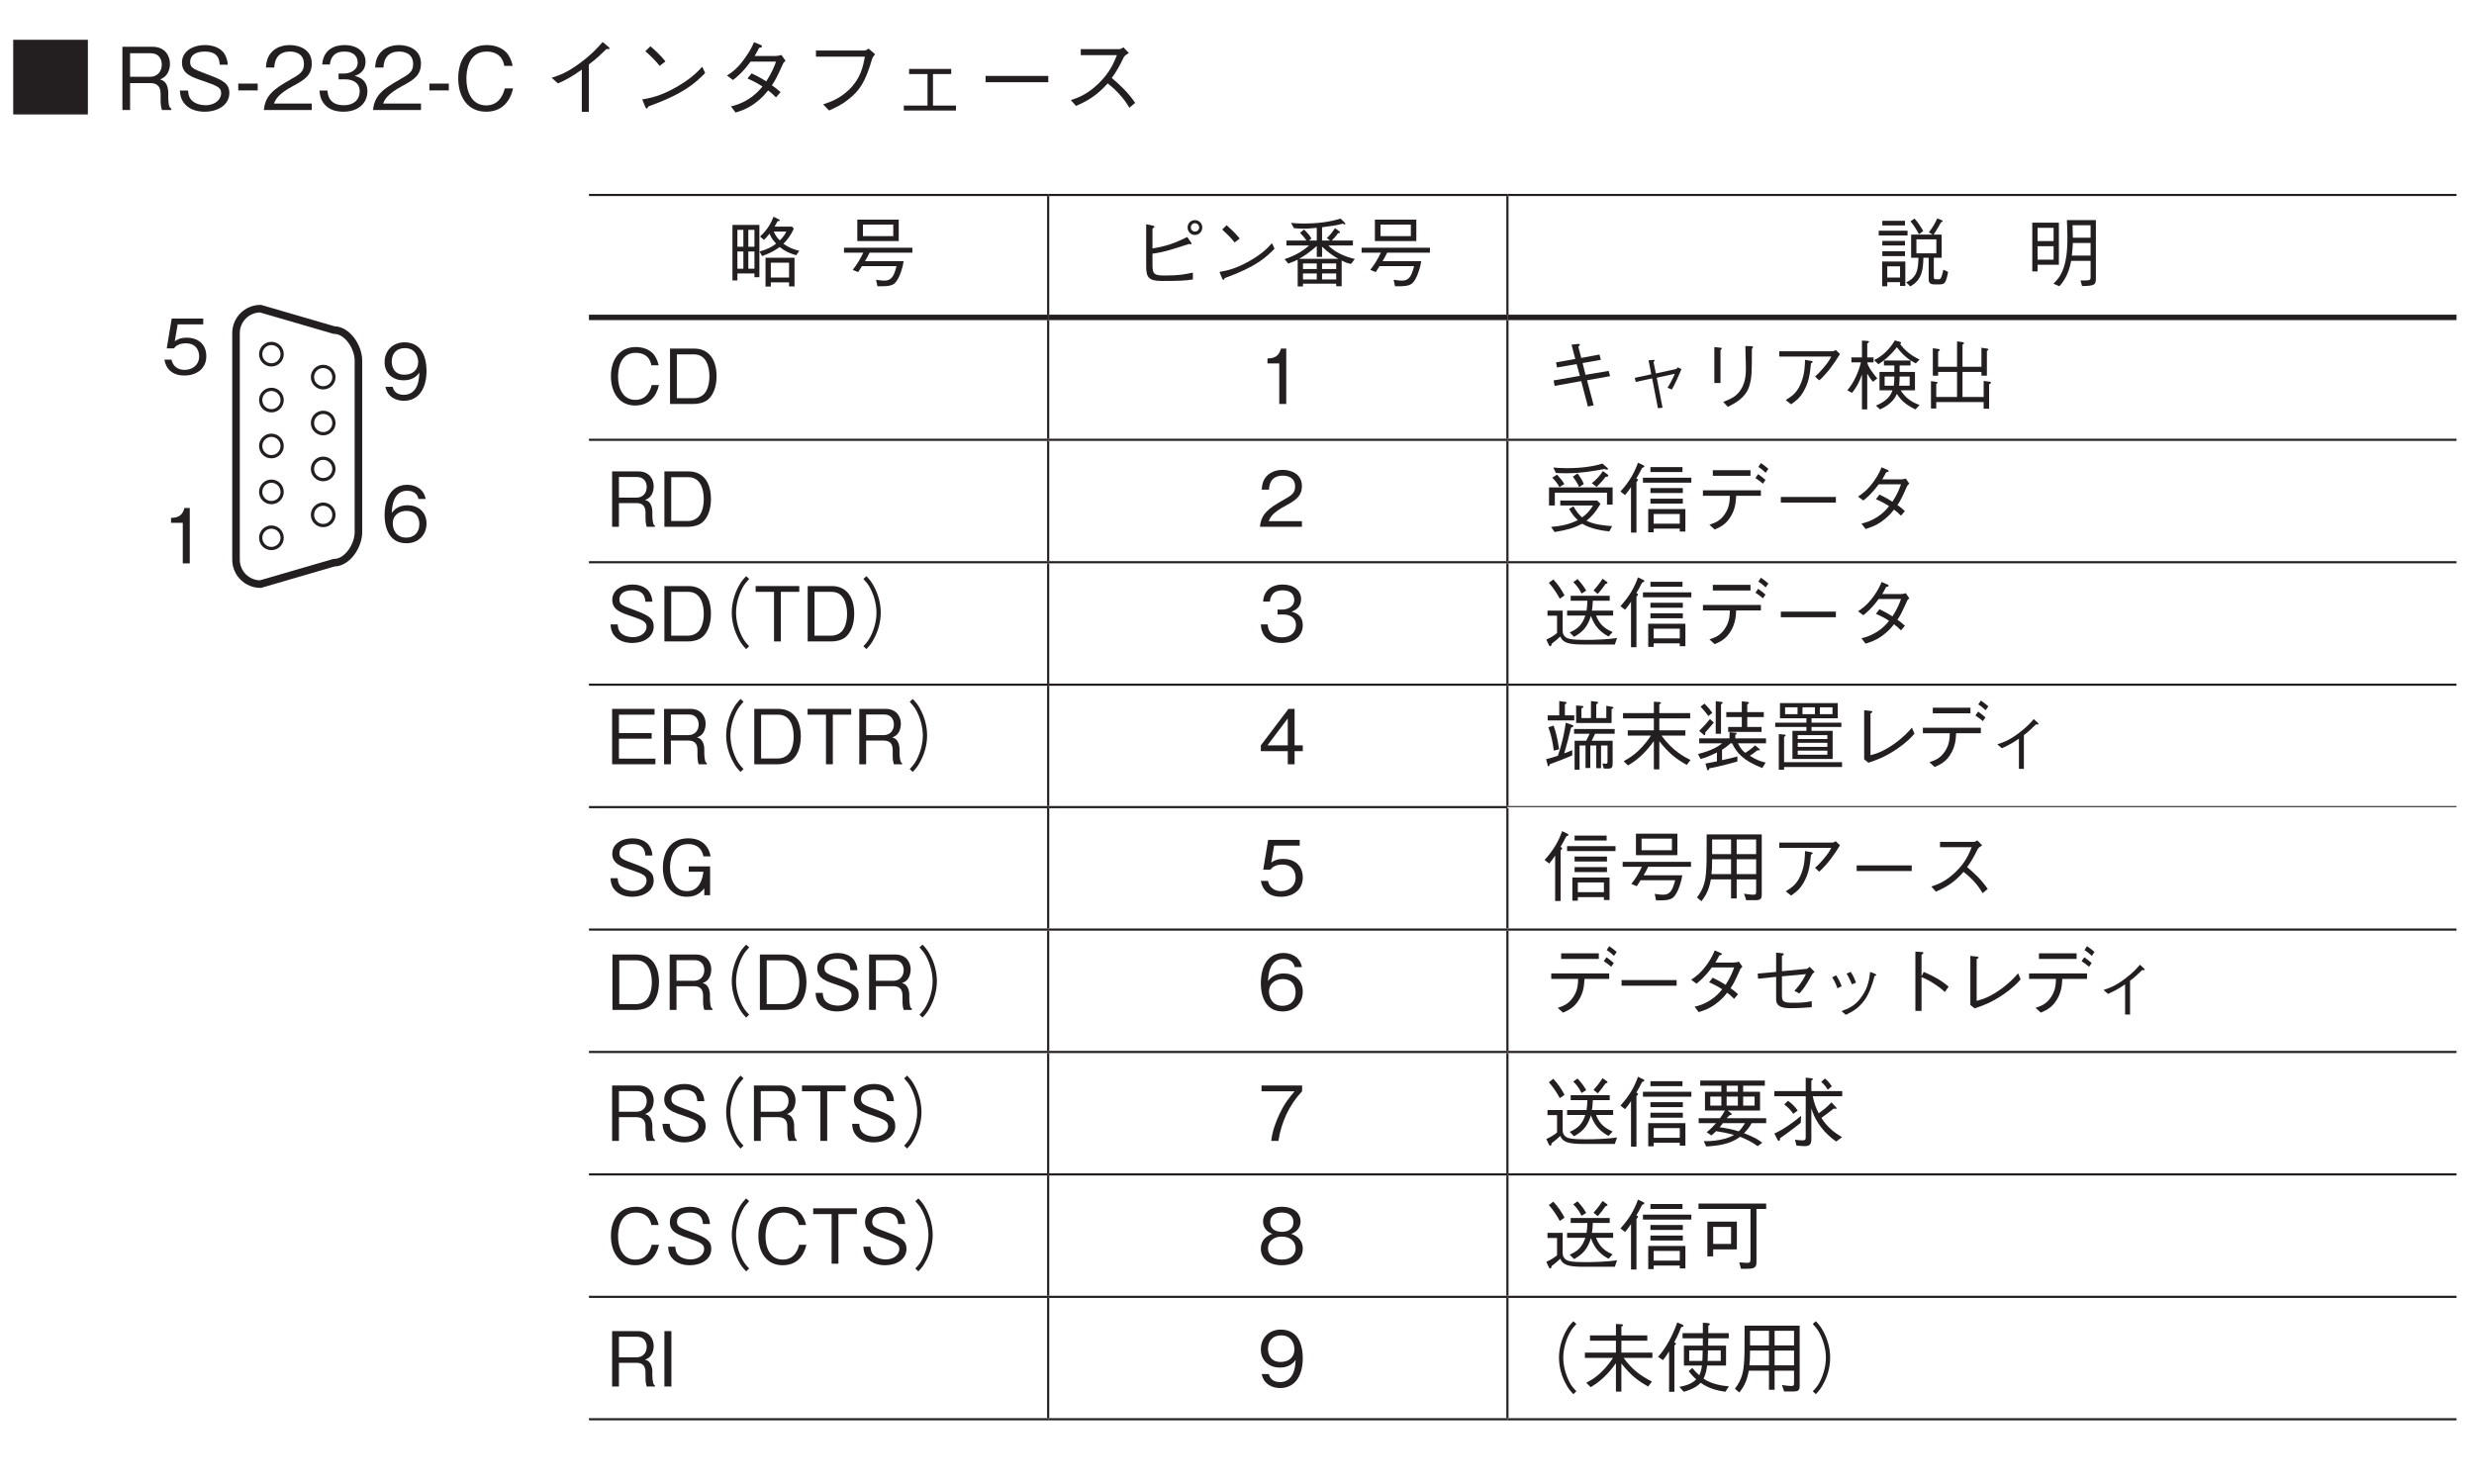 <?xml version="1.0" encoding="UTF-8"?>
<svg xmlns="http://www.w3.org/2000/svg" xmlns:xlink="http://www.w3.org/1999/xlink" width="226.77pt" height="136.06pt" viewBox="0 0 226.77 136.06" version="1.2">
<defs>
<g>
<symbol overflow="visible" id="glyph0-0">
<path style="stroke:none;" d="M 0.703 0.828 L 6.266 0.828 L 6.266 -6.125 L 0.703 -6.125 Z M 3.484 -2.922 L 1.266 -5.766 L 5.688 -5.766 Z M 3.703 -2.641 L 5.906 -5.484 L 5.906 0.203 Z M 1.266 0.484 L 3.484 -2.359 L 5.688 0.484 Z M 1.047 -5.484 L 3.25 -2.641 L 1.047 0.203 Z M 1.047 -5.484 "/>
</symbol>
<symbol overflow="visible" id="glyph0-1">
<path style="stroke:none;" d="M 0.562 -0.062 L 1.016 -0.062 L 1.016 -0.703 L 2.578 -0.703 L 2.578 -0.359 L 3.031 -0.359 L 3.031 -5.156 L 0.562 -5.156 Z M 1.562 -3.156 L 1.016 -3.156 L 1.016 -4.703 L 1.562 -4.703 Z M 1.562 -1.141 L 1.016 -1.141 L 1.016 -2.719 L 1.562 -2.719 Z M 2.578 -3.156 L 2.016 -3.156 L 2.016 -4.703 L 2.578 -4.703 Z M 2.578 -1.141 L 2.016 -1.141 L 2.016 -2.719 L 2.578 -2.719 Z M 4.422 -5 C 4.5 -5.125 4.578 -5.266 4.703 -5.5 C 4.766 -5.5 4.906 -5.5 4.906 -5.578 C 4.906 -5.609 4.859 -5.641 4.797 -5.672 L 4.328 -5.906 C 4.125 -5.391 3.828 -4.766 3.094 -4.094 L 3.438 -3.781 C 3.547 -3.875 3.641 -3.953 3.969 -4.359 C 4.016 -4.203 4.125 -3.906 4.562 -3.438 C 4.172 -3.125 3.734 -2.906 3.047 -2.719 L 3.281 -2.297 C 4.125 -2.594 4.578 -2.906 4.891 -3.125 C 5.375 -2.734 5.844 -2.531 6.406 -2.375 L 6.688 -2.781 C 6.234 -2.891 5.766 -3.047 5.234 -3.422 C 5.625 -3.828 5.922 -4.234 6.188 -4.812 L 6.016 -5 Z M 5.5 -4.547 C 5.375 -4.281 5.234 -4.062 4.906 -3.734 C 4.641 -3.984 4.5 -4.203 4.344 -4.547 Z M 3.594 0.5 L 4.078 0.5 L 4.078 0.109 L 5.75 0.109 L 5.75 0.484 L 6.25 0.484 L 6.25 -2.141 L 3.594 -2.141 Z M 5.75 -0.328 L 4.078 -0.328 L 4.078 -1.688 L 5.75 -1.688 Z M 5.75 -0.328 "/>
</symbol>
<symbol overflow="visible" id="glyph0-2">
<path style="stroke:none;" d=""/>
</symbol>
<symbol overflow="visible" id="glyph0-3">
<path style="stroke:none;" d="M 5.375 -3.672 L 5.375 -5.641 L 1.578 -5.641 L 1.578 -3.672 Z M 4.875 -4.125 L 2.094 -4.125 L 2.094 -5.188 L 4.875 -5.188 Z M 6.625 -2.609 L 6.625 -3.062 L 0.359 -3.062 L 0.359 -2.609 L 2.125 -2.609 C 1.844 -2.016 1.578 -1.578 1.156 -1.031 L 1.656 -0.828 C 1.703 -0.906 1.953 -1.281 2 -1.375 L 5.172 -1.375 C 4.938 -0.438 4.688 -0.047 4.078 -0.047 C 3.922 -0.047 3.672 -0.062 3.297 -0.125 L 3.422 0.469 C 4.141 0.484 4.609 0.469 4.938 0.25 C 5.469 -0.141 5.781 -1.469 5.828 -1.828 L 2.281 -1.828 C 2.422 -2.062 2.562 -2.312 2.703 -2.609 Z M 6.625 -2.609 "/>
</symbol>
<symbol overflow="visible" id="glyph0-4">
<path style="stroke:none;" d="M 2.047 -2.516 C 2.578 -2.594 3.031 -2.672 3.859 -2.922 C 4.359 -3.078 4.875 -3.234 5.375 -3.406 C 5.469 -3.391 5.516 -3.375 5.547 -3.375 C 5.594 -3.375 5.625 -3.391 5.625 -3.438 C 5.625 -3.484 5.594 -3.531 5.578 -3.547 L 5.234 -4.047 C 4.094 -3.484 3.281 -3.188 2.047 -3 L 2.047 -4.812 C 2.219 -4.938 2.219 -4.938 2.219 -4.984 C 2.219 -5 2.219 -5.062 2.062 -5.094 L 1.469 -5.219 L 1.469 -1.359 C 1.469 -0.422 1.641 -0.016 2.875 -0.016 C 4.547 -0.016 5.109 -0.047 5.75 -0.156 L 5.75 -0.781 C 4.922 -0.609 4.453 -0.516 3.234 -0.516 C 2.297 -0.516 2.047 -0.578 2.047 -1.438 Z M 5.938 -4.234 C 6.328 -4.234 6.609 -4.547 6.609 -4.922 C 6.609 -5.297 6.312 -5.594 5.938 -5.594 C 5.562 -5.594 5.266 -5.297 5.266 -4.922 C 5.266 -4.547 5.547 -4.234 5.938 -4.234 Z M 5.938 -4.547 C 5.719 -4.547 5.562 -4.719 5.562 -4.922 C 5.562 -5.125 5.719 -5.312 5.938 -5.312 C 6.156 -5.312 6.328 -5.125 6.328 -4.922 C 6.328 -4.719 6.172 -4.547 5.938 -4.547 Z M 5.938 -4.547 "/>
</symbol>
<symbol overflow="visible" id="glyph0-5">
<path style="stroke:none;" d="M 3.094 -3.906 C 2.688 -4.422 2.094 -4.938 1.891 -5.125 L 1.484 -4.734 C 1.891 -4.359 2.281 -3.984 2.625 -3.547 Z M 6.047 -3.484 C 5.656 -3.047 5.172 -2.516 3.953 -1.828 C 2.672 -1.109 1.922 -0.969 1.234 -0.844 L 1.469 -0.281 C 1.516 -0.188 1.547 -0.109 1.594 -0.109 C 1.641 -0.109 1.719 -0.266 1.719 -0.281 C 4.656 -1.344 5.5 -2.188 6.281 -2.969 Z M 6.047 -3.484 "/>
</symbol>
<symbol overflow="visible" id="glyph0-6">
<path style="stroke:none;" d="M 6.688 -2.031 C 5.781 -2.25 4.922 -2.609 4.266 -3.266 L 6.516 -3.266 L 6.516 -3.719 L 4.578 -3.719 C 4.781 -3.922 4.953 -4.109 5.156 -4.406 C 5.25 -4.406 5.328 -4.391 5.328 -4.469 C 5.328 -4.516 5.281 -4.547 5.25 -4.578 L 4.875 -4.859 C 4.562 -4.406 4.406 -4.203 4.125 -3.953 L 4.422 -3.719 L 3.688 -3.719 L 3.688 -4.938 C 4.672 -5.062 5.109 -5.141 5.578 -5.266 C 5.625 -5.25 5.719 -5.203 5.781 -5.203 C 5.812 -5.203 5.828 -5.219 5.828 -5.25 C 5.828 -5.281 5.797 -5.328 5.766 -5.359 L 5.391 -5.734 C 4.312 -5.406 3.188 -5.281 2.047 -5.281 C 1.453 -5.281 1.078 -5.312 0.844 -5.344 L 1.109 -4.859 C 1.297 -4.844 1.562 -4.812 1.953 -4.812 C 2.578 -4.812 3 -4.875 3.203 -4.891 L 3.203 -3.719 L 2.484 -3.719 L 2.719 -3.906 C 2.531 -4.219 2.359 -4.422 2.031 -4.734 L 1.672 -4.422 C 1.953 -4.141 2.094 -3.969 2.25 -3.719 L 0.422 -3.719 L 0.422 -3.266 L 2.5 -3.266 C 1.844 -2.703 1.219 -2.344 0.25 -2.016 L 0.594 -1.609 C 1.031 -1.766 1.203 -1.844 1.453 -1.969 L 1.453 0.484 L 1.938 0.484 L 1.938 0.234 L 4.984 0.234 L 4.984 0.469 L 5.484 0.469 L 5.484 -1.891 C 5.844 -1.703 6.031 -1.641 6.344 -1.578 Z M 4.984 -1.109 L 3.688 -1.109 L 3.688 -1.625 L 4.984 -1.625 Z M 3.203 -1.109 L 1.938 -1.109 L 1.938 -1.625 L 3.203 -1.625 Z M 5.188 -2.047 L 1.578 -2.047 C 2 -2.281 2.438 -2.547 3.203 -3.219 L 3.203 -2.219 L 3.688 -2.219 L 3.688 -3.156 C 4.234 -2.656 4.609 -2.359 5.188 -2.047 Z M 4.984 -0.156 L 3.688 -0.156 L 3.688 -0.703 L 4.984 -0.703 Z M 3.203 -0.156 L 1.938 -0.156 L 1.938 -0.703 L 3.203 -0.703 Z M 3.203 -0.156 "/>
</symbol>
<symbol overflow="visible" id="glyph0-7">
<path style="stroke:none;" d="M 1.172 0.094 L 2.344 0.094 L 2.344 0.438 L 2.828 0.438 L 2.828 -1.797 L 0.703 -1.797 L 0.703 0.469 L 1.172 0.469 Z M 2.344 -0.328 L 1.172 -0.328 L 1.172 -1.359 L 2.344 -1.359 Z M 5.422 -4.266 C 5.516 -4.422 5.703 -4.672 6.109 -5.406 C 6.156 -5.422 6.25 -5.438 6.25 -5.5 C 6.25 -5.547 6.203 -5.562 6.188 -5.578 L 5.75 -5.75 C 5.594 -5.391 5.375 -4.969 4.984 -4.469 L 5.344 -4.266 L 3.359 -4.266 L 3.359 -2.141 L 4.031 -2.141 C 4 -1.125 3.938 -0.359 2.906 0.109 L 3.281 0.484 C 4.406 -0.141 4.453 -1.141 4.484 -2.141 L 4.969 -2.141 L 4.969 -0.188 C 4.969 0.125 5.078 0.297 5.469 0.297 L 5.953 0.297 C 6.406 0.297 6.547 0.234 6.75 -0.844 L 6.312 -1.047 C 6.25 -0.719 6.203 -0.547 6.125 -0.375 C 6.047 -0.172 5.969 -0.172 5.891 -0.172 L 5.625 -0.172 C 5.562 -0.172 5.438 -0.172 5.438 -0.359 L 5.438 -2.141 L 6.156 -2.141 L 6.156 -4.266 Z M 5.672 -2.547 L 3.844 -2.547 L 3.844 -3.828 L 5.672 -3.828 Z M 2.797 -5.109 L 2.797 -5.531 L 0.719 -5.531 L 0.719 -5.109 Z M 3.031 -4.188 L 3.031 -4.625 L 0.391 -4.625 L 0.391 -4.188 Z M 2.797 -3.266 L 2.797 -3.688 L 0.719 -3.688 L 0.719 -3.266 Z M 2.797 -2.297 L 2.797 -2.734 L 0.719 -2.734 L 0.719 -2.297 Z M 3.297 -5.484 C 3.5 -5.25 3.766 -4.891 4.078 -4.297 L 4.469 -4.594 C 4.219 -5.047 3.984 -5.375 3.672 -5.734 Z M 3.297 -5.484 "/>
</symbol>
<symbol overflow="visible" id="glyph0-8">
<path style="stroke:none;" d=""/>
</symbol>
<symbol overflow="visible" id="glyph0-9">
<path style="stroke:none;" d="M 6.391 -0.25 L 6.391 -5.594 L 3.734 -5.594 C 3.766 -5.016 3.781 -4.453 3.781 -3.875 C 3.781 -1.297 3.156 -0.375 2.5 0.234 L 3.047 0.469 C 3.453 0 3.891 -0.609 4.125 -1.859 L 5.906 -1.859 L 5.906 -0.359 C 5.906 -0.141 5.875 -0.062 5.422 -0.062 C 5.266 -0.062 5.109 -0.062 4.984 -0.062 L 5.125 0.453 C 6.312 0.438 6.391 0.312 6.391 -0.25 Z M 5.906 -3.984 L 4.281 -3.984 C 4.281 -4.188 4.281 -4.25 4.25 -5.125 L 5.906 -5.125 Z M 5.906 -2.344 L 4.188 -2.344 C 4.25 -2.844 4.266 -3.188 4.281 -3.5 L 5.906 -3.5 Z M 3 -1.5 L 3 -5.359 L 0.562 -5.359 L 0.562 -0.891 L 1.047 -0.891 L 1.047 -1.5 Z M 2.516 -3.672 L 1.047 -3.672 L 1.047 -4.891 L 2.516 -4.891 Z M 2.516 -1.969 L 1.047 -1.969 L 1.047 -3.203 L 2.516 -3.203 Z M 2.516 -1.969 "/>
</symbol>
<symbol overflow="visible" id="glyph0-10">
<path style="stroke:none;" d="M 4.844 -1.734 L 4.172 -1.734 C 4.109 -1.484 3.859 -0.375 2.672 -0.375 C 1.484 -0.375 1.078 -1.547 1.094 -2.531 C 1.094 -3.016 1.188 -4.688 2.719 -4.688 C 3.266 -4.688 3.984 -4.484 4.141 -3.547 L 4.812 -3.547 C 4.766 -3.734 4.688 -4.062 4.453 -4.422 C 3.969 -5.141 3.078 -5.219 2.734 -5.219 C 1.156 -5.219 0.438 -3.984 0.438 -2.547 C 0.438 -1.047 1.203 0.141 2.656 0.141 C 3.953 0.141 4.594 -0.688 4.844 -1.734 Z M 4.844 -1.734 "/>
</symbol>
<symbol overflow="visible" id="glyph0-11">
<path style="stroke:none;" d="M 4.844 -2.531 C 4.844 -4.031 4.172 -5.078 2.781 -5.078 L 0.578 -5.078 L 0.578 0 L 2.781 0 C 3.156 0 3.734 -0.109 4.078 -0.422 C 4.531 -0.812 4.844 -1.562 4.844 -2.531 Z M 4.188 -2.531 C 4.188 -1.828 4 -1.25 3.719 -0.938 C 3.547 -0.734 3.172 -0.531 2.766 -0.531 L 1.203 -0.531 L 1.203 -4.547 L 2.766 -4.547 C 3.938 -4.547 4.188 -3.359 4.188 -2.531 Z M 4.188 -2.531 "/>
</symbol>
<symbol overflow="visible" id="glyph0-12">
<path style="stroke:none;" d="M 2.594 0 L 2.594 -5.078 L 2.109 -5.078 C 1.891 -4.234 1.328 -4.188 0.875 -4.172 L 0.875 -3.719 L 1.953 -3.719 L 1.953 0 Z M 2.594 0 "/>
</symbol>
<symbol overflow="visible" id="glyph0-13">
<path style="stroke:none;" d="M 3.516 -4.219 L 3.25 -5.25 C 3.375 -5.375 3.391 -5.406 3.391 -5.438 C 3.391 -5.516 3.25 -5.5 3.219 -5.5 L 2.625 -5.438 L 2.969 -4.125 L 1.203 -3.812 L 1.297 -3.344 L 3.094 -3.656 L 3.391 -2.578 L 0.984 -2.156 L 1.078 -1.656 L 3.516 -2.094 L 4.125 0.234 L 4.656 0.125 L 4.047 -2.172 L 6.156 -2.547 L 6.031 -3.031 L 3.906 -2.672 L 3.641 -3.75 L 5.312 -4.047 L 5.188 -4.531 Z M 3.516 -4.219 "/>
</symbol>
<symbol overflow="visible" id="glyph0-14">
<path style="stroke:none;" d="M 3.406 -2.797 L 3.188 -3.844 C 3.203 -3.859 3.297 -3.969 3.297 -3.984 C 3.297 -4.047 3.234 -4.047 3.062 -4.031 L 2.734 -4 L 2.984 -2.719 L 1.469 -2.391 L 1.562 -2.016 L 3.062 -2.344 L 3.594 0.391 L 4.016 0.344 L 3.484 -2.406 L 5.141 -2.766 C 5 -2.422 4.734 -1.891 4.469 -1.484 L 4.875 -1.328 C 5.203 -1.922 5.484 -2.547 5.75 -3.188 L 5.422 -3.359 C 5.312 -3.219 5.219 -3.188 5.188 -3.188 Z M 3.406 -2.797 "/>
</symbol>
<symbol overflow="visible" id="glyph0-15">
<path style="stroke:none;" d="M 1.812 -5.219 L 1.812 -1.922 L 2.375 -1.922 L 2.375 -4.938 C 2.484 -5.047 2.5 -5.062 2.5 -5.094 C 2.5 -5.141 2.406 -5.156 2.359 -5.156 Z M 3.047 0.266 C 3.703 -0.062 4.625 -0.531 4.984 -1.547 C 5.266 -2.359 5.25 -3.031 5.25 -5.031 C 5.344 -5.172 5.359 -5.188 5.359 -5.203 C 5.359 -5.281 5.25 -5.281 5.219 -5.297 L 4.656 -5.312 C 4.672 -4.766 4.672 -4.734 4.672 -4.516 C 4.688 -4.328 4.703 -3.406 4.703 -3.188 C 4.703 -2.094 4.422 -1.5 4.016 -1.016 C 3.734 -0.703 3.422 -0.484 2.625 -0.188 Z M 3.047 0.266 "/>
</symbol>
<symbol overflow="visible" id="glyph0-16">
<path style="stroke:none;" d="M 5.578 -4.344 C 5.438 -4.078 5.328 -3.859 4.875 -3.328 C 4.469 -2.844 4.25 -2.656 4.094 -2.516 L 4.469 -2.156 C 5.234 -2.844 5.844 -3.703 6.375 -4.578 L 5.984 -4.953 C 5.875 -4.875 5.766 -4.828 5.719 -4.828 L 0.812 -4.828 L 0.812 -4.344 Z M 1.891 0.031 C 2.484 -0.375 2.719 -0.609 3.016 -1.109 C 3.547 -2.016 3.609 -2.719 3.719 -3.719 C 3.859 -3.797 3.875 -3.812 3.875 -3.859 C 3.875 -3.891 3.844 -3.922 3.766 -3.938 L 3.172 -4.047 C 3.156 -3.484 3.141 -2.797 2.844 -2.016 C 2.469 -1.031 1.984 -0.719 1.406 -0.359 Z M 1.891 0.031 "/>
</symbol>
<symbol overflow="visible" id="glyph0-17">
<path style="stroke:none;" d="M 5.812 -1.672 L 4.844 -1.672 C 4.875 -1.938 4.891 -2.141 4.891 -2.516 L 5.812 -2.516 Z M 6.719 0.094 C 5.875 -0.203 5.391 -0.625 4.984 -1.25 L 6.297 -1.25 L 6.297 -2.938 L 4.891 -2.938 L 4.891 -3.531 L 5.891 -3.531 L 5.891 -3.984 L 3.453 -3.984 L 3.453 -3.531 L 4.406 -3.531 L 4.406 -2.938 L 3.047 -2.938 L 3.047 -1.25 L 4.234 -1.25 C 4.094 -0.828 3.812 -0.312 2.719 0.156 L 3.094 0.5 C 4.203 0.016 4.531 -0.672 4.641 -0.922 C 4.922 -0.469 5.359 0.047 6.344 0.5 Z M 4.406 -2.516 C 4.406 -2.391 4.406 -2.031 4.359 -1.672 L 3.516 -1.672 L 3.516 -2.516 Z M 2.844 -2.344 C 2.719 -2.484 2.531 -2.703 2.328 -3 C 2.016 -3.438 1.953 -3.672 1.922 -3.812 L 2.5 -3.812 L 2.5 -4.266 L 1.922 -4.266 L 1.922 -5.531 C 2.094 -5.672 2.094 -5.688 2.094 -5.703 C 2.094 -5.734 2.031 -5.766 1.953 -5.781 L 1.438 -5.812 L 1.438 -4.266 L 0.469 -4.266 L 0.469 -3.812 L 1.344 -3.812 C 1.109 -2.828 0.609 -1.828 0.094 -1.25 L 0.531 -1.016 C 1 -1.594 1.234 -2.109 1.438 -2.703 L 1.438 0.5 L 1.922 0.5 L 1.922 -2.781 C 2.125 -2.422 2.25 -2.25 2.453 -2.031 Z M 6.719 -4.078 C 5.844 -4.453 5.25 -5.078 4.938 -5.484 C 5.016 -5.562 5.031 -5.562 5.031 -5.609 C 5.031 -5.641 5 -5.672 4.938 -5.688 L 4.453 -5.828 C 4 -5.062 3.359 -4.406 2.547 -4.016 L 2.953 -3.641 C 3.375 -3.922 3.953 -4.328 4.641 -5.203 C 5.219 -4.422 5.812 -4 6.375 -3.719 Z M 6.719 -4.078 "/>
</symbol>
<symbol overflow="visible" id="glyph0-18">
<path style="stroke:none;" d="M 1.297 -0.172 L 5.641 -0.172 L 5.641 0.438 L 6.141 0.438 L 6.141 -1.797 C 6.203 -1.828 6.312 -1.906 6.312 -1.969 C 6.312 -2.016 6.25 -2.031 6.141 -2.047 L 5.641 -2.109 L 5.641 -0.641 L 3.703 -0.641 L 3.703 -2.938 L 5.438 -2.938 L 5.438 -2.594 L 5.938 -2.594 L 5.938 -4.859 C 6.016 -4.906 6.078 -4.953 6.078 -5 C 6.078 -5.062 5.984 -5.062 5.938 -5.078 L 5.438 -5.156 L 5.438 -3.406 L 3.703 -3.406 L 3.703 -5.438 C 3.797 -5.5 3.844 -5.531 3.844 -5.578 C 3.844 -5.641 3.75 -5.656 3.703 -5.672 L 3.203 -5.734 L 3.203 -3.406 L 1.469 -3.406 L 1.469 -4.812 C 1.516 -4.844 1.625 -4.891 1.625 -4.938 C 1.625 -5.016 1.516 -5.031 1.438 -5.047 L 0.984 -5.109 L 0.984 -2.594 L 1.469 -2.594 L 1.469 -2.938 L 3.203 -2.938 L 3.203 -0.641 L 1.297 -0.641 L 1.297 -1.844 C 1.344 -1.859 1.422 -1.891 1.422 -1.953 C 1.422 -2.016 1.297 -2.031 1.25 -2.031 L 0.812 -2.094 L 0.812 0.422 L 1.297 0.422 Z M 1.297 -0.172 "/>
</symbol>
<symbol overflow="visible" id="glyph0-19">
<path style="stroke:none;" d="M 4.469 0 L 4.469 -0.109 C 4.359 -0.172 4.328 -0.234 4.297 -0.391 C 4.266 -0.531 4.234 -0.766 4.234 -0.984 L 4.234 -1.359 C 4.234 -1.516 4.219 -1.828 4.062 -2.094 C 3.906 -2.359 3.75 -2.406 3.562 -2.453 C 3.703 -2.516 3.844 -2.578 3.984 -2.703 C 4.234 -2.938 4.359 -3.328 4.359 -3.703 C 4.359 -4.344 3.984 -5.078 2.953 -5.078 L 0.547 -5.078 L 0.547 0 L 1.172 0 L 1.172 -2.172 L 2.766 -2.172 C 3.219 -2.172 3.609 -2 3.609 -1.312 L 3.609 -0.875 C 3.609 -0.438 3.641 -0.25 3.719 0 Z M 3.719 -3.641 C 3.719 -3.094 3.359 -2.672 2.781 -2.672 L 1.172 -2.672 L 1.172 -4.562 L 2.844 -4.562 C 3.453 -4.562 3.719 -4.109 3.719 -3.641 Z M 3.719 -3.641 "/>
</symbol>
<symbol overflow="visible" id="glyph0-20">
<path style="stroke:none;" d="M 4.031 0 L 4.031 -0.516 L 0.984 -0.516 C 1.125 -0.844 1.297 -1.281 2.578 -1.953 C 3.5 -2.453 4.031 -2.844 4.031 -3.734 C 4.031 -4.875 2.984 -5.219 2.266 -5.219 C 2.016 -5.219 1.281 -5.172 0.797 -4.641 C 0.391 -4.203 0.375 -3.703 0.344 -3.406 L 1.016 -3.406 C 1.016 -3.688 1.078 -4.688 2.281 -4.688 C 2.75 -4.688 3.406 -4.5 3.406 -3.703 C 3.406 -3.062 3.062 -2.875 2.297 -2.438 C 1.031 -1.719 0.281 -1.203 0.188 0 Z M 4.031 0 "/>
</symbol>
<symbol overflow="visible" id="glyph0-21">
<path style="stroke:none;" d="M 1.594 -1.953 L 4.594 -1.953 C 4.312 -1.5 4.078 -1.203 3.594 -0.859 C 3.281 -1.141 3.094 -1.375 2.797 -1.875 L 2.406 -1.641 C 2.656 -1.203 2.844 -0.938 3.203 -0.609 C 2.422 -0.234 1.781 -0.078 0.75 0.016 L 1.078 0.484 C 2.281 0.281 2.891 0.094 3.609 -0.281 C 4.172 0.078 5.094 0.328 6.094 0.422 L 6.344 -0.062 C 5.766 -0.094 4.625 -0.203 4 -0.562 C 4.516 -0.969 4.844 -1.359 5.281 -2.109 L 4.969 -2.406 L 1.594 -2.406 Z M 5.875 -2.031 L 6.391 -2.031 L 6.391 -3.609 L 0.562 -3.609 L 0.562 -1.953 L 1.094 -1.953 L 1.094 -3.125 L 5.875 -3.125 Z M 1.188 -4.938 C 1.422 -4.922 1.703 -4.906 2.094 -4.906 C 3.594 -4.906 4.891 -5.156 5.641 -5.297 C 5.781 -5.25 5.812 -5.234 5.875 -5.234 C 5.906 -5.234 5.969 -5.25 5.969 -5.312 C 5.969 -5.344 5.938 -5.375 5.891 -5.422 L 5.453 -5.797 C 5.312 -5.75 4.984 -5.641 4.422 -5.547 C 3.609 -5.406 2.812 -5.375 2.234 -5.375 C 1.578 -5.375 1.156 -5.406 0.953 -5.438 Z M 0.859 -4.5 C 1.141 -4.234 1.359 -3.922 1.516 -3.641 L 1.969 -3.922 C 1.781 -4.234 1.547 -4.516 1.297 -4.781 Z M 2.75 -4.594 C 2.953 -4.312 3.141 -4.047 3.328 -3.641 L 3.75 -3.922 C 3.625 -4.219 3.469 -4.516 3.172 -4.891 Z M 4.922 -3.656 C 5.203 -3.938 5.469 -4.203 5.75 -4.578 C 5.844 -4.578 6 -4.594 6 -4.688 C 6 -4.734 5.969 -4.766 5.906 -4.812 L 5.5 -5.109 C 5.234 -4.688 4.906 -4.328 4.484 -4 Z M 4.922 -3.656 "/>
</symbol>
<symbol overflow="visible" id="glyph0-22">
<path style="stroke:none;" d="M 3.203 0.5 L 3.203 0.172 L 5.594 0.172 L 5.594 0.438 L 6.109 0.438 L 6.109 -1.625 L 2.703 -1.625 L 2.703 0.5 Z M 5.594 -0.281 L 3.203 -0.281 L 3.203 -1.172 L 5.594 -1.172 Z M 0.578 -2.906 C 0.859 -3.234 1.031 -3.5 1.125 -3.641 L 1.125 0.531 L 1.625 0.531 L 1.625 -4.109 C 1.656 -4.141 1.766 -4.234 1.766 -4.312 C 1.766 -4.375 1.688 -4.391 1.609 -4.422 C 1.766 -4.688 1.922 -4.953 2.141 -5.391 C 2.266 -5.438 2.344 -5.469 2.344 -5.547 C 2.344 -5.594 2.281 -5.625 2.25 -5.641 L 1.766 -5.875 C 1.422 -4.938 1.016 -4.188 0.156 -3.234 Z M 5.844 -5.016 L 5.844 -5.469 L 2.906 -5.469 L 2.906 -5.016 Z M 5.875 -3.094 L 5.875 -3.547 L 2.906 -3.547 L 2.906 -3.094 Z M 5.875 -2.125 L 5.875 -2.578 L 2.906 -2.578 L 2.906 -2.125 Z M 6.656 -4.047 L 6.656 -4.5 L 2.219 -4.5 L 2.219 -4.047 Z M 6.656 -4.047 "/>
</symbol>
<symbol overflow="visible" id="glyph0-23">
<path style="stroke:none;" d="M 5.125 -5.188 L 1.672 -5.188 L 1.672 -4.672 L 5.125 -4.672 Z M 6.078 -2.844 L 6.078 -3.344 L 0.766 -3.344 L 0.766 -2.844 L 3.234 -2.844 C 3.219 -2.344 3.188 -1.766 2.766 -1.156 C 2.328 -0.5 1.812 -0.344 1.359 -0.188 L 1.844 0.25 C 2.312 0.047 2.844 -0.188 3.281 -0.891 C 3.719 -1.578 3.781 -2.219 3.812 -2.844 Z M 6.5 -4.297 C 6.344 -4.438 6.078 -4.656 5.828 -4.828 L 5.578 -4.469 C 5.766 -4.359 6.078 -4.109 6.266 -3.953 Z M 6.766 -5.312 C 6.641 -5.422 6.344 -5.672 6.078 -5.844 L 5.844 -5.484 C 6.109 -5.328 6.406 -5.062 6.516 -4.953 Z M 6.766 -5.312 "/>
</symbol>
<symbol overflow="visible" id="glyph0-24">
<path style="stroke:none;" d="M 6 -2.219 L 6 -2.734 L 0.953 -2.734 L 0.953 -2.219 Z M 6 -2.219 "/>
</symbol>
<symbol overflow="visible" id="glyph0-25">
<path style="stroke:none;" d="M 5.453 -4.422 C 5.328 -4.375 5.125 -4.344 5 -4.344 L 3.297 -4.344 C 3.531 -4.75 3.562 -4.797 3.656 -5 C 3.719 -5 3.891 -5.031 3.891 -5.109 C 3.891 -5.125 3.859 -5.188 3.781 -5.219 L 3.234 -5.453 C 3.141 -5.219 2.984 -4.812 2.531 -4.172 C 1.938 -3.359 1.516 -3.062 1.078 -2.766 L 1.562 -2.406 C 1.875 -2.656 2.312 -3 2.969 -3.891 L 5.016 -3.891 C 4.891 -3.547 4.719 -3.047 4.234 -2.297 C 4.047 -2.422 3.688 -2.641 3.047 -2.953 L 2.719 -2.531 C 3.281 -2.281 3.562 -2.125 3.922 -1.891 C 3.672 -1.578 3.359 -1.219 2.781 -0.859 C 2.188 -0.5 1.766 -0.375 1.391 -0.297 L 1.766 0.203 C 2.188 0.062 2.656 -0.062 3.266 -0.5 C 3.828 -0.906 4.141 -1.266 4.375 -1.578 C 4.562 -1.438 4.719 -1.312 5.016 -1.016 L 5.375 -1.438 C 5.156 -1.641 4.938 -1.828 4.688 -1.984 C 4.984 -2.438 5.078 -2.609 5.594 -3.766 C 5.641 -3.828 5.656 -3.844 5.781 -3.953 Z M 5.453 -4.422 "/>
</symbol>
<symbol overflow="visible" id="glyph0-26">
<path style="stroke:none;" d="M 4.359 -1.359 C 4.359 -2.141 3.828 -2.406 2.719 -2.828 C 1.453 -3.297 1.219 -3.375 1.219 -3.859 C 1.219 -4.359 1.609 -4.688 2.406 -4.688 C 3.516 -4.688 3.562 -3.984 3.594 -3.641 L 4.234 -3.641 C 4.234 -3.828 4.188 -4.172 3.969 -4.516 C 3.562 -5.141 2.75 -5.219 2.422 -5.219 C 1.391 -5.219 0.562 -4.688 0.562 -3.812 C 0.562 -2.906 1.328 -2.641 2.328 -2.312 C 3.484 -1.922 3.703 -1.766 3.703 -1.328 C 3.703 -0.891 3.266 -0.391 2.453 -0.391 C 2.25 -0.391 1.781 -0.438 1.453 -0.688 C 1.094 -0.953 1.078 -1.344 1.062 -1.562 L 0.406 -1.562 C 0.422 -1.312 0.438 -0.969 0.688 -0.609 C 1.156 0.047 1.953 0.141 2.391 0.141 C 3.469 0.141 4.359 -0.422 4.359 -1.359 Z M 4.359 -1.359 "/>
</symbol>
<symbol overflow="visible" id="glyph0-27">
<path style="stroke:none;" d="M 6.266 -5.984 C 5.984 -5.688 5.812 -5.484 5.609 -5.109 C 5.188 -4.344 4.953 -3.484 4.953 -2.641 C 4.953 -1.797 5.188 -0.938 5.609 -0.188 C 5.812 0.203 5.984 0.391 6.266 0.703 L 6.547 0.438 C 6.281 0.156 6.125 -0.016 5.922 -0.391 C 5.562 -1.078 5.344 -1.891 5.344 -2.641 C 5.344 -3.391 5.562 -4.203 5.922 -4.891 C 6.125 -5.266 6.281 -5.438 6.547 -5.734 Z M 6.266 -5.984 "/>
</symbol>
<symbol overflow="visible" id="glyph0-28">
<path style="stroke:none;" d="M 4.188 -4.547 L 4.188 -5.078 L 0.188 -5.078 L 0.188 -4.547 L 1.875 -4.547 L 1.875 0 L 2.5 0 L 2.5 -4.547 Z M 4.188 -4.547 "/>
</symbol>
<symbol overflow="visible" id="glyph0-29">
<path style="stroke:none;" d="M 0.688 0.703 C 0.969 0.391 1.141 0.203 1.344 -0.188 C 1.766 -0.938 2 -1.797 2 -2.641 C 2 -3.484 1.766 -4.344 1.344 -5.109 C 1.141 -5.484 0.969 -5.688 0.688 -5.984 L 0.406 -5.734 C 0.672 -5.438 0.828 -5.266 1.031 -4.891 C 1.391 -4.203 1.609 -3.391 1.609 -2.641 C 1.609 -1.891 1.391 -1.078 1.031 -0.391 C 0.828 -0.016 0.672 0.156 0.406 0.438 Z M 0.688 0.703 "/>
</symbol>
<symbol overflow="visible" id="glyph0-30">
<path style="stroke:none;" d="M 4.109 -1.484 C 4.109 -2.469 3.359 -2.656 3.078 -2.734 C 3.281 -2.812 3.953 -3.031 3.953 -3.891 C 3.953 -4.672 3.281 -5.219 2.266 -5.219 C 1.484 -5.219 0.562 -4.875 0.469 -3.656 L 1.094 -3.656 C 1.125 -3.844 1.141 -4.094 1.359 -4.344 C 1.578 -4.609 1.922 -4.688 2.266 -4.688 C 3.109 -4.688 3.328 -4.203 3.328 -3.812 C 3.328 -3.141 2.641 -2.922 2.25 -2.922 L 1.797 -2.922 L 1.797 -2.469 L 2.328 -2.469 C 2.875 -2.469 3.484 -2.234 3.484 -1.5 C 3.484 -0.875 3.047 -0.375 2.203 -0.375 C 0.984 -0.375 0.922 -1.297 0.891 -1.562 L 0.266 -1.562 C 0.281 -1.297 0.312 -0.938 0.578 -0.547 C 0.969 0 1.594 0.141 2.188 0.141 C 3.406 0.141 4.109 -0.578 4.109 -1.484 Z M 4.109 -1.484 "/>
</symbol>
<symbol overflow="visible" id="glyph0-31">
<path style="stroke:none;" d="M 6.438 -2.375 L 6.438 -2.828 L 4.484 -2.828 C 4.547 -3.094 4.547 -3.266 4.578 -3.734 L 6.125 -3.734 L 6.125 -4.188 L 2.547 -4.188 L 2.547 -3.734 L 4.078 -3.734 C 4.078 -3.391 4.047 -3.156 4 -2.828 L 2.219 -2.828 L 2.219 -2.375 L 3.891 -2.375 C 3.609 -1.547 3.219 -1.156 2.453 -0.828 L 2.859 -0.422 C 3.625 -0.859 4.078 -1.297 4.406 -2.344 C 4.578 -1.828 4.938 -1.016 6.016 -0.453 L 6.391 -0.859 C 5.969 -1.047 5.234 -1.375 4.875 -2.375 Z M 6.797 -0.312 C 5.938 -0.188 4.781 -0.141 3.906 -0.141 C 2.625 -0.141 2.234 -0.234 2.031 -0.438 C 1.859 -0.594 1.812 -0.781 1.812 -1 L 1.812 -2.828 L 0.422 -2.828 L 0.422 -2.359 L 1.297 -2.359 L 1.297 -0.766 C 1.062 -0.578 0.781 -0.375 0.312 -0.172 L 0.547 0.328 C 0.594 0.422 0.625 0.438 0.672 0.438 C 0.766 0.438 0.797 0.281 0.812 0.203 C 1.312 -0.172 1.469 -0.344 1.594 -0.453 C 1.812 0.094 2.312 0.281 3.672 0.281 L 6.594 0.281 Z M 5.922 -5.375 C 5.922 -5.406 5.906 -5.438 5.844 -5.484 L 5.469 -5.75 C 5.125 -5.219 4.859 -4.922 4.641 -4.672 L 5.031 -4.359 C 5.266 -4.625 5.469 -4.875 5.75 -5.281 C 5.812 -5.297 5.922 -5.297 5.922 -5.375 Z M 3.969 -4.656 C 3.844 -4.875 3.609 -5.266 3.172 -5.719 L 2.781 -5.438 C 2.969 -5.25 3.25 -4.984 3.547 -4.391 Z M 1.984 -4.219 C 1.703 -4.75 1.375 -5.25 0.953 -5.688 L 0.547 -5.375 C 1 -4.859 1.281 -4.406 1.547 -3.922 Z M 1.984 -4.219 "/>
</symbol>
<symbol overflow="visible" id="glyph0-32">
<path style="stroke:none;" d="M 4.516 0 L 4.516 -0.516 L 1.172 -0.516 L 1.172 -2.344 L 4.172 -2.344 L 4.172 -2.859 L 1.172 -2.859 L 1.172 -4.547 L 4.438 -4.547 L 4.438 -5.078 L 0.547 -5.078 L 0.547 0 Z M 4.516 0 "/>
</symbol>
<symbol overflow="visible" id="glyph0-33">
<path style="stroke:none;" d="M 4.109 -1.203 L 4.109 -1.734 L 3.359 -1.734 L 3.359 -5.078 L 2.797 -5.078 L 0.266 -1.734 L 0.266 -1.203 L 2.734 -1.203 L 2.734 0 L 3.359 0 L 3.359 -1.203 Z M 2.734 -1.734 L 0.875 -1.734 L 2.734 -4.203 Z M 2.734 -1.734 "/>
</symbol>
<symbol overflow="visible" id="glyph0-34">
<path style="stroke:none;" d="M 6.469 -5.188 C 6.469 -5.234 6.391 -5.25 6.359 -5.266 L 5.812 -5.359 L 5.812 -4.234 L 4.891 -4.234 L 4.891 -5.5 C 4.938 -5.531 5.062 -5.578 5.062 -5.656 C 5.062 -5.703 4.984 -5.734 4.938 -5.734 L 4.406 -5.797 L 4.406 -4.234 L 3.531 -4.234 L 3.531 -5.125 C 3.625 -5.172 3.719 -5.203 3.719 -5.281 C 3.719 -5.312 3.672 -5.344 3.594 -5.344 L 3.047 -5.391 L 3.047 -3.781 L 6.297 -3.781 L 6.297 -5.062 C 6.375 -5.094 6.469 -5.125 6.469 -5.188 Z M 2.875 -4.016 L 2.875 -4.484 L 2.016 -4.484 L 2.016 -5.5 C 2.109 -5.547 2.172 -5.578 2.172 -5.641 C 2.172 -5.703 2.094 -5.719 2.047 -5.719 L 1.5 -5.797 L 1.5 -4.484 L 0.438 -4.484 L 0.438 -4.016 Z M 6.578 -2.797 L 6.578 -3.234 L 2.859 -3.234 L 2.859 -2.797 L 4.281 -2.797 C 4.219 -2.672 4.141 -2.484 3.969 -2.156 L 2.906 -2.156 L 2.906 0.5 L 3.359 0.5 L 3.359 -1.719 L 3.906 -1.719 L 3.906 0.344 L 4.344 0.344 L 4.344 -1.719 L 4.891 -1.719 L 4.891 0.359 L 5.328 0.359 L 5.328 -1.719 L 5.922 -1.719 L 5.922 -0.297 C 5.922 -0.109 5.922 -0.047 5.75 -0.047 C 5.656 -0.047 5.562 -0.062 5.453 -0.078 L 5.578 0.391 C 6.266 0.422 6.391 0.422 6.391 -0.094 L 6.391 -2.156 L 4.469 -2.156 C 4.594 -2.391 4.656 -2.531 4.781 -2.797 Z M 1.484 -1.375 C 1.375 -2.109 1.234 -2.844 0.984 -3.547 L 0.5 -3.391 C 0.766 -2.672 0.891 -2.062 1 -1.25 Z M 2.797 -3.5 C 2.797 -3.547 2.734 -3.578 2.672 -3.609 L 2.094 -3.812 C 1.984 -3.016 1.828 -2.109 1.375 -0.781 C 0.75 -0.578 0.578 -0.531 0.297 -0.469 L 0.438 0.078 C 0.453 0.188 0.484 0.188 0.5 0.188 C 0.594 0.188 0.625 0.047 0.625 0 C 1.156 -0.203 1.672 -0.375 2.688 -0.812 L 2.688 -1.297 C 2.406 -1.172 2.266 -1.109 1.953 -1 C 2.172 -1.734 2.375 -2.469 2.578 -3.359 C 2.719 -3.406 2.797 -3.438 2.797 -3.5 Z M 2.797 -3.5 "/>
</symbol>
<symbol overflow="visible" id="glyph0-35">
<path style="stroke:none;" d="M 6.578 -0.391 C 5.969 -0.703 4.953 -1.219 3.922 -2.625 L 6.109 -2.625 L 6.109 -3.109 L 3.719 -3.109 L 3.719 -4.203 L 6.547 -4.203 L 6.547 -4.688 L 3.719 -4.688 L 3.719 -5.5 C 3.828 -5.547 3.875 -5.578 3.875 -5.625 C 3.875 -5.688 3.797 -5.688 3.75 -5.703 L 3.219 -5.734 L 3.219 -4.688 L 0.391 -4.688 L 0.391 -4.203 L 3.219 -4.203 L 3.219 -3.109 L 0.828 -3.109 L 0.828 -2.625 L 2.953 -2.625 C 1.922 -1.078 0.953 -0.562 0.453 -0.281 L 0.844 0.109 C 1.562 -0.312 2.328 -0.891 3.219 -2.125 L 3.219 0.469 L 3.719 0.469 L 3.719 -2.109 C 4.562 -1.047 5.188 -0.531 6.234 0.062 Z M 6.578 -0.391 "/>
</symbol>
<symbol overflow="visible" id="glyph0-36">
<path style="stroke:none;" d="M 6.344 -4.328 L 6.344 -4.781 L 4.828 -4.781 L 4.828 -5.5 C 4.875 -5.516 4.984 -5.562 4.984 -5.641 C 4.984 -5.688 4.938 -5.703 4.844 -5.719 L 4.328 -5.766 L 4.328 -4.781 L 2.906 -4.781 L 2.906 -4.328 L 4.328 -4.328 L 4.328 -3.422 L 3.078 -3.422 L 3.078 -2.969 L 6.141 -2.969 L 6.141 -3.422 L 4.828 -3.422 L 4.828 -4.328 Z M 6.547 -1.922 L 6.547 -2.375 L 3.734 -2.375 L 3.734 -2.703 C 3.781 -2.719 3.859 -2.766 3.859 -2.812 C 3.859 -2.891 3.766 -2.891 3.734 -2.891 L 3.203 -2.938 L 3.203 -2.375 L 0.422 -2.375 L 0.422 -1.922 L 2.531 -1.922 C 2.281 -1.719 1.688 -1.281 0.312 -0.938 L 0.547 -0.484 C 1.016 -0.609 1.375 -0.75 2.047 -1.078 L 2.047 -0.266 C 1.906 -0.234 1.344 -0.125 1 -0.062 L 1.141 0.453 C 1.156 0.5 1.188 0.562 1.234 0.562 C 1.312 0.562 1.328 0.438 1.344 0.375 C 2.516 0.141 2.969 0.016 3.922 -0.25 L 3.922 -0.719 C 3.656 -0.641 3.141 -0.5 2.516 -0.375 L 2.516 -1.328 C 2.875 -1.547 3.156 -1.797 3.297 -1.922 L 3.438 -1.922 C 3.828 -1.109 4.406 -0.344 6.203 0.344 L 6.516 -0.156 C 6.078 -0.25 5.672 -0.391 5.062 -0.781 C 5.297 -0.922 5.469 -1.047 5.75 -1.281 C 5.891 -1.266 5.984 -1.266 5.984 -1.328 C 5.984 -1.375 5.938 -1.406 5.922 -1.422 L 5.547 -1.734 C 5.266 -1.453 4.844 -1.172 4.656 -1.047 C 4.484 -1.172 4.266 -1.344 3.969 -1.922 Z M 2.578 -5.641 C 2.578 -5.703 2.5 -5.719 2.438 -5.719 L 1.938 -5.781 L 1.938 -2.797 L 2.422 -2.797 L 2.422 -5.5 C 2.5 -5.547 2.578 -5.578 2.578 -5.641 Z M 1.625 -4.719 C 1.328 -5.125 1.094 -5.375 0.906 -5.562 L 0.547 -5.281 C 0.812 -5 1.016 -4.766 1.266 -4.422 Z M 1.766 -3.828 L 1.406 -4.141 C 1.109 -3.766 0.812 -3.438 0.422 -3.062 L 0.797 -2.734 C 0.844 -2.703 0.875 -2.672 0.906 -2.672 C 0.953 -2.672 0.984 -2.719 0.984 -2.781 C 0.984 -2.828 0.969 -2.891 0.969 -2.906 C 1.359 -3.328 1.578 -3.609 1.766 -3.828 Z M 1.766 -3.828 "/>
</symbol>
<symbol overflow="visible" id="glyph0-37">
<path style="stroke:none;" d="M 6.5 -3.422 L 6.5 -3.812 L 3.766 -3.812 L 3.766 -4.219 L 6.172 -4.219 L 6.172 -5.609 L 0.875 -5.609 L 0.875 -4.219 L 3.297 -4.219 L 3.297 -3.812 L 0.438 -3.812 L 0.438 -3.422 L 3.297 -3.422 L 3.297 -3.062 L 2.016 -3.062 L 2.016 -0.484 L 5.703 -0.484 L 5.703 -3.062 L 3.766 -3.062 L 3.766 -3.422 Z M 4.078 -4.594 L 2.938 -4.594 L 2.938 -5.219 L 4.078 -5.219 Z M 5.688 -4.594 L 4.531 -4.594 L 4.531 -5.219 L 5.688 -5.219 Z M 2.484 -4.594 L 1.344 -4.594 L 1.344 -5.219 L 2.484 -5.219 Z M 5.219 -1.594 L 2.5 -1.594 L 2.5 -1.969 L 5.219 -1.969 Z M 5.219 -2.312 L 2.5 -2.312 L 2.5 -2.672 L 5.219 -2.672 Z M 5.219 -0.875 L 2.5 -0.875 L 2.5 -1.25 L 5.219 -1.25 Z M 6.562 0.25 L 6.562 -0.188 L 1.25 -0.188 L 1.25 -2.516 C 1.297 -2.531 1.391 -2.578 1.391 -2.656 C 1.391 -2.719 1.312 -2.719 1.266 -2.719 L 0.766 -2.766 L 0.766 0.5 L 1.25 0.5 L 1.25 0.25 Z M 6.562 0.25 "/>
</symbol>
<symbol overflow="visible" id="glyph0-38">
<path style="stroke:none;" d="M 1.641 -0.453 L 2.031 -0.141 C 2.734 -0.375 3.484 -0.625 4.609 -1.375 C 5.547 -2.016 5.953 -2.469 6.25 -2.797 L 6.016 -3.359 C 5.719 -3.016 5.312 -2.531 4.375 -1.859 C 3.344 -1.141 2.781 -0.984 2.219 -0.828 L 2.219 -4.656 C 2.375 -4.75 2.391 -4.766 2.391 -4.812 C 2.391 -4.859 2.328 -4.875 2.234 -4.891 L 1.641 -4.953 Z M 1.641 -0.453 "/>
</symbol>
<symbol overflow="visible" id="glyph0-39">
<path style="stroke:none;" d="M 3.312 0.422 L 3.766 0.422 L 3.766 -2.672 C 4.188 -2.984 4.453 -3.25 4.875 -3.656 C 4.906 -3.656 5.016 -3.641 5.047 -3.641 C 5.094 -3.641 5.109 -3.656 5.109 -3.688 C 5.109 -3.734 5.047 -3.797 5 -3.844 L 4.672 -4.141 C 4.422 -3.859 4.094 -3.453 3.281 -2.844 C 2.359 -2.156 1.859 -2 1.328 -1.828 L 1.75 -1.469 C 2.453 -1.781 2.859 -2.031 3.312 -2.344 Z M 3.312 0.422 "/>
</symbol>
<symbol overflow="visible" id="glyph0-40">
<path style="stroke:none;" d="M 4.812 -3.562 C 4.641 -4.547 3.953 -5.219 2.766 -5.219 C 0.938 -5.219 0.438 -3.688 0.438 -2.531 C 0.438 -1.016 1.234 0.141 2.625 0.141 C 3.562 0.141 3.938 -0.297 4.234 -0.625 L 4.234 0 L 4.766 0 L 4.766 -2.641 L 2.812 -2.641 L 2.812 -2.156 L 4.156 -2.156 C 4.109 -1.812 3.938 -0.375 2.641 -0.375 C 1.594 -0.375 1.094 -1.375 1.094 -2.531 C 1.094 -3.031 1.203 -4.688 2.75 -4.688 C 3.891 -4.688 4.094 -3.859 4.156 -3.562 Z M 4.812 -3.562 "/>
</symbol>
<symbol overflow="visible" id="glyph0-41">
<path style="stroke:none;" d="M 4.109 -1.625 C 4.109 -2.734 3.344 -3.328 2.312 -3.328 C 1.703 -3.328 1.406 -3.125 1.219 -3 L 1.484 -4.547 L 3.828 -4.547 L 3.828 -5.078 L 0.938 -5.078 L 0.484 -2.344 L 1.141 -2.344 C 1.422 -2.734 1.906 -2.812 2.219 -2.812 C 3.375 -2.812 3.453 -1.859 3.453 -1.625 C 3.453 -0.812 2.828 -0.375 2.109 -0.375 C 1.531 -0.375 1.031 -0.703 0.922 -1.312 L 0.266 -1.312 C 0.422 -0.438 1.016 0.141 2.109 0.141 C 3.188 0.141 4.109 -0.469 4.109 -1.625 Z M 4.109 -1.625 "/>
</symbol>
<symbol overflow="visible" id="glyph0-42">
<path style="stroke:none;" d="M 6.156 -0.062 L 6.156 -5.578 L 1.109 -5.578 C 1.109 -3.344 1.109 -2.703 1.047 -2.047 C 1 -1.438 0.891 -0.656 0.219 0.203 L 0.625 0.547 C 1.156 -0.109 1.344 -0.672 1.5 -1.453 L 3.344 -1.453 L 3.344 0.297 L 3.859 0.297 L 3.859 -1.453 L 5.641 -1.453 L 5.641 -0.312 C 5.641 -0.156 5.625 -0.047 5.406 -0.047 C 5.156 -0.047 4.703 -0.109 4.531 -0.141 L 4.734 0.453 L 5.594 0.453 C 6.062 0.453 6.156 0.312 6.156 -0.062 Z M 5.641 -3.766 L 3.859 -3.766 L 3.859 -5.109 L 5.641 -5.109 Z M 5.641 -1.938 L 3.859 -1.938 L 3.859 -3.297 L 5.641 -3.297 Z M 3.344 -3.766 L 1.609 -3.766 L 1.609 -5.109 L 3.344 -5.109 Z M 3.344 -1.938 L 1.547 -1.938 C 1.594 -2.297 1.609 -2.594 1.609 -3.297 L 3.344 -3.297 Z M 3.344 -1.938 "/>
</symbol>
<symbol overflow="visible" id="glyph0-43">
<path style="stroke:none;" d="M 5.062 -5.031 C 5 -4.984 4.859 -4.891 4.734 -4.891 L 1.641 -4.891 L 1.641 -4.406 L 4.547 -4.406 C 4.297 -3.797 4 -3.031 3.078 -2.141 C 2.156 -1.25 1.453 -1 0.844 -0.797 L 1.266 -0.328 C 2.219 -0.75 2.938 -1.156 3.797 -2.141 C 3.984 -1.984 4.266 -1.781 4.656 -1.375 C 5.156 -0.844 5.344 -0.516 5.547 -0.188 L 6.016 -0.578 C 5.438 -1.422 4.781 -2.031 4.125 -2.578 C 4.5 -3.094 4.688 -3.406 5.109 -4.25 C 5.188 -4.359 5.203 -4.375 5.5 -4.578 Z M 5.062 -5.031 "/>
</symbol>
<symbol overflow="visible" id="glyph0-44">
<path style="stroke:none;" d="M 4.109 -1.672 C 4.109 -2.781 3.281 -3.344 2.375 -3.344 C 1.609 -3.344 1.188 -3 0.922 -2.641 C 0.953 -3.156 1.016 -4.672 2.344 -4.672 C 3.172 -4.672 3.328 -4.109 3.375 -3.922 L 4.031 -3.922 C 3.844 -4.906 3 -5.219 2.344 -5.219 C 1.078 -5.219 0.266 -4.234 0.266 -2.422 C 0.266 -1.547 0.531 0.141 2.266 0.141 C 3.406 0.141 4.109 -0.656 4.109 -1.672 Z M 3.453 -1.609 C 3.453 -0.844 2.969 -0.375 2.25 -0.375 C 1.297 -0.375 1.016 -1.156 1.016 -1.672 C 1.016 -2.453 1.641 -2.828 2.281 -2.828 C 2.625 -2.828 2.984 -2.719 3.203 -2.438 C 3.406 -2.172 3.453 -1.844 3.453 -1.609 Z M 3.453 -1.609 "/>
</symbol>
<symbol overflow="visible" id="glyph0-45">
<path style="stroke:none;" d="M 3.141 -3.547 L 3.141 -4.953 C 3.297 -5.062 3.312 -5.078 3.312 -5.109 C 3.312 -5.188 3.156 -5.203 3.125 -5.203 L 2.609 -5.25 L 2.609 -3.484 L 0.922 -3.328 L 0.953 -2.859 L 2.609 -3.031 L 2.609 -1 C 2.609 -0.531 2.812 -0.156 3.906 -0.156 C 4.609 -0.156 5.391 -0.203 5.875 -0.25 L 5.875 -0.797 C 5.109 -0.672 4.953 -0.656 4.156 -0.656 C 3.375 -0.656 3.141 -0.719 3.141 -1.297 L 3.141 -3.078 L 5.344 -3.281 C 5 -2.531 4.5 -1.984 4.281 -1.75 L 4.734 -1.5 C 5.031 -1.828 5.297 -2.141 5.922 -3.281 C 5.953 -3.344 6 -3.359 6.141 -3.484 L 5.672 -3.953 C 5.625 -3.922 5.484 -3.766 5.438 -3.766 Z M 3.141 -3.547 "/>
</symbol>
<symbol overflow="visible" id="glyph0-46">
<path style="stroke:none;" d="M 1.484 -2.984 C 1.625 -2.781 1.828 -2.422 1.969 -1.984 L 2.359 -2.172 C 2.203 -2.609 1.969 -3 1.859 -3.172 Z M 2.812 -3.328 C 2.906 -3.172 3.125 -2.781 3.297 -2.344 L 3.672 -2.5 C 3.531 -2.906 3.328 -3.297 3.188 -3.484 Z M 2.734 0.453 C 3.312 0.172 3.922 -0.125 4.516 -0.984 C 4.938 -1.609 5.188 -2.422 5.375 -3.109 C 5.5 -3.156 5.531 -3.172 5.531 -3.219 C 5.531 -3.25 5.484 -3.281 5.328 -3.344 L 4.969 -3.484 C 4.891 -2.844 4.797 -2.078 4.203 -1.234 C 3.578 -0.328 2.922 -0.109 2.344 0.109 Z M 2.734 0.453 "/>
</symbol>
<symbol overflow="visible" id="glyph0-47">
<path style="stroke:none;" d="M 3.422 -3.094 L 3.422 -5.062 C 3.531 -5.141 3.594 -5.172 3.594 -5.219 C 3.594 -5.312 3.422 -5.312 3.391 -5.312 L 2.859 -5.344 L 2.859 0.094 L 3.422 0.094 L 3.422 -3 C 3.734 -2.875 4.047 -2.75 4.609 -2.375 C 5.094 -2.062 5.359 -1.828 5.562 -1.641 L 5.906 -2.141 C 5.266 -2.656 4.812 -2.969 3.625 -3.484 Z M 3.422 -3.094 "/>
</symbol>
<symbol overflow="visible" id="glyph0-48">
<path style="stroke:none;" d="M 4.047 -4.547 L 4.047 -5.078 L 0.328 -5.078 L 0.328 -4.547 L 3.359 -4.547 C 2.891 -3.984 2.469 -3.5 1.969 -2.453 C 1.609 -1.672 1.312 -0.859 1.219 0 L 1.875 0 C 2.141 -1.703 2.859 -3.297 4.047 -4.547 Z M 4.047 -4.547 "/>
</symbol>
<symbol overflow="visible" id="glyph0-49">
<path style="stroke:none;" d="M 6.562 -1.625 L 6.562 -2.078 L 2.938 -2.078 C 3.031 -2.172 3.156 -2.297 3.203 -2.344 C 3.344 -2.375 3.406 -2.391 3.406 -2.453 C 3.406 -2.484 3.359 -2.531 3.328 -2.562 L 3.031 -2.781 L 6 -2.781 L 6 -4.5 L 4.453 -4.5 L 4.453 -5.062 L 6.438 -5.062 L 6.438 -5.531 L 0.516 -5.531 L 0.516 -5.062 L 2.453 -5.062 L 2.453 -4.5 L 0.953 -4.5 L 0.953 -2.781 L 2.781 -2.781 C 2.609 -2.469 2.484 -2.281 2.328 -2.078 L 0.375 -2.078 L 0.375 -1.625 L 1.969 -1.625 C 1.812 -1.453 1.484 -1.078 1.109 -0.797 L 1.531 -0.5 C 1.703 -0.625 1.797 -0.719 1.969 -0.891 C 2.406 -0.828 2.922 -0.734 3.609 -0.547 C 3.438 -0.438 3.078 -0.234 2.328 -0.094 C 1.688 0.031 1.109 0.031 0.844 0.031 L 1.062 0.516 C 2.281 0.438 3.297 0.281 4.172 -0.375 C 4.734 -0.156 5.297 0.125 5.781 0.484 L 6.203 0.172 C 5.844 -0.109 5.5 -0.328 4.531 -0.703 C 4.812 -0.984 5 -1.219 5.234 -1.625 Z M 3.969 -3.234 L 2.938 -3.234 L 2.938 -4.062 L 3.969 -4.062 Z M 5.5 -3.234 L 4.453 -3.234 L 4.453 -4.062 L 5.5 -4.062 Z M 3.969 -4.5 L 2.938 -4.5 L 2.938 -5.062 L 3.969 -5.062 Z M 2.453 -3.234 L 1.438 -3.234 L 1.438 -4.062 L 2.453 -4.062 Z M 4.625 -1.625 C 4.422 -1.297 4.281 -1.109 4.047 -0.875 C 3.297 -1.109 2.719 -1.188 2.297 -1.25 C 2.5 -1.484 2.516 -1.516 2.594 -1.625 Z M 4.625 -1.625 "/>
</symbol>
<symbol overflow="visible" id="glyph0-50">
<path style="stroke:none;" d="M 5.625 -5 C 5.469 -5.25 5.281 -5.484 5 -5.719 L 4.656 -5.406 C 4.938 -5.172 5.094 -4.953 5.25 -4.688 Z M 6.578 -4.094 L 6.578 -4.562 L 3.75 -4.562 L 3.75 -5.547 C 3.828 -5.578 3.891 -5.609 3.891 -5.672 C 3.891 -5.719 3.844 -5.719 3.797 -5.734 L 3.234 -5.797 L 3.234 -4.562 L 0.359 -4.562 L 0.359 -4.094 L 3.234 -4.094 L 3.234 -0.312 C 3.234 -0.078 3.141 -0.047 2.922 -0.047 C 2.719 -0.047 2.469 -0.078 2.25 -0.109 L 2.391 0.438 C 2.812 0.469 2.984 0.484 3.125 0.484 C 3.625 0.484 3.75 0.281 3.75 -0.172 L 3.75 -2.984 C 3.844 -2.688 4.047 -2.047 4.609 -1.297 C 5 -0.766 5.484 -0.312 6.031 0.062 L 6.562 -0.344 C 5.578 -0.906 5.047 -1.516 4.672 -2.109 C 5.078 -2.406 5.359 -2.609 5.812 -2.969 C 5.859 -2.953 5.891 -2.938 5.969 -2.938 C 6 -2.938 6.062 -2.938 6.062 -2.984 C 6.062 -3.016 6.016 -3.078 6 -3.094 L 5.594 -3.531 C 5.188 -3.094 4.812 -2.797 4.422 -2.531 C 4.172 -3.031 4 -3.484 3.875 -4.094 Z M 2.5 -2.781 C 2.188 -3.219 1.922 -3.453 1.609 -3.672 L 1.266 -3.344 C 1.672 -3.031 1.891 -2.766 2.094 -2.484 Z M 2.812 -2.297 C 2.062 -1.672 1.219 -1.062 0.359 -0.672 L 0.656 -0.094 C 0.703 0 0.734 0 0.766 0 C 0.875 0 0.891 -0.172 0.891 -0.25 C 1.844 -0.906 2.5 -1.438 2.781 -1.656 Z M 2.812 -2.297 "/>
</symbol>
<symbol overflow="visible" id="glyph0-51">
<path style="stroke:none;" d="M 4.109 -1.375 C 4.109 -2.344 3.297 -2.656 3.047 -2.734 C 3.609 -2.922 3.906 -3.375 3.906 -3.875 C 3.906 -4.594 3.328 -5.219 2.188 -5.219 C 1.078 -5.219 0.469 -4.625 0.469 -3.875 C 0.469 -3.359 0.781 -2.906 1.328 -2.734 C 1.078 -2.656 0.266 -2.344 0.266 -1.375 C 0.266 -0.516 0.953 0.141 2.188 0.141 C 3.406 0.141 4.109 -0.5 4.109 -1.375 Z M 3.25 -3.812 C 3.25 -3.094 2.656 -2.922 2.188 -2.922 C 1.703 -2.922 1.125 -3.109 1.125 -3.812 C 1.125 -4.516 1.703 -4.688 2.188 -4.688 C 2.672 -4.688 3.25 -4.516 3.25 -3.812 Z M 3.453 -1.406 C 3.453 -0.906 3.125 -0.375 2.188 -0.375 C 1.25 -0.375 0.922 -0.906 0.922 -1.406 C 0.922 -2.078 1.453 -2.484 2.188 -2.484 C 2.969 -2.484 3.453 -2.031 3.453 -1.406 Z M 3.453 -1.406 "/>
</symbol>
<symbol overflow="visible" id="glyph0-52">
<path style="stroke:none;" d="M 6.562 -5.016 L 6.562 -5.516 L 0.359 -5.516 L 0.359 -5.016 L 5.125 -5.016 L 5.125 -0.469 C 5.125 -0.141 5.078 -0.078 4.844 -0.078 C 4.641 -0.078 4.516 -0.094 4.094 -0.125 L 4.25 0.469 C 4.359 0.469 4.5 0.469 4.703 0.469 C 5.062 0.469 5.281 0.453 5.438 0.375 C 5.672 0.234 5.672 0.078 5.672 -0.266 L 5.672 -5.016 Z M 3.875 -1.312 L 3.875 -3.859 L 1.172 -3.859 L 1.172 -0.672 L 1.703 -0.672 L 1.703 -1.312 Z M 3.344 -1.812 L 1.703 -1.812 L 1.703 -3.375 L 3.344 -3.375 Z M 3.344 -1.812 "/>
</symbol>
<symbol overflow="visible" id="glyph0-53">
<path style="stroke:none;" d="M 1.219 0 L 1.219 -5.078 L 0.578 -5.078 L 0.578 0 Z M 1.219 0 "/>
</symbol>
<symbol overflow="visible" id="glyph0-54">
<path style="stroke:none;" d="M 4.109 -2.609 C 4.109 -3 4.047 -3.859 3.656 -4.438 C 3.406 -4.812 2.922 -5.219 2.109 -5.219 C 0.984 -5.219 0.266 -4.422 0.266 -3.406 C 0.266 -2.297 1.094 -1.734 2.016 -1.734 C 2.938 -1.734 3.328 -2.266 3.453 -2.438 C 3.438 -1.922 3.359 -0.406 2.016 -0.406 C 1.203 -0.406 1.062 -0.953 1 -1.141 L 0.344 -1.141 C 0.531 -0.188 1.344 0.141 2.031 0.141 C 3.422 0.141 4.109 -1.016 4.109 -2.609 Z M 3.344 -3.406 C 3.344 -2.672 2.812 -2.25 2.078 -2.25 C 1.094 -2.25 0.922 -3.031 0.922 -3.469 C 0.922 -4.25 1.422 -4.688 2.125 -4.688 C 3.094 -4.688 3.344 -3.891 3.344 -3.406 Z M 3.344 -3.406 "/>
</symbol>
<symbol overflow="visible" id="glyph0-55">
<path style="stroke:none;" d="M 6.562 -2.625 L 6.562 -3.109 L 3.719 -3.109 L 3.719 -4.203 L 6.094 -4.203 L 6.094 -4.688 L 3.719 -4.688 L 3.719 -5.5 C 3.828 -5.547 3.875 -5.578 3.875 -5.625 C 3.875 -5.688 3.797 -5.688 3.75 -5.703 L 3.219 -5.734 L 3.219 -4.688 L 0.844 -4.688 L 0.844 -4.203 L 3.219 -4.203 L 3.219 -3.109 L 0.375 -3.109 L 0.375 -2.625 L 2.953 -2.625 C 1.953 -1.109 0.984 -0.594 0.5 -0.344 L 0.906 0.062 C 1.656 -0.391 2.391 -0.969 3.219 -2.141 L 3.219 0.469 L 3.719 0.469 L 3.719 -2.109 C 4.547 -1.078 5.141 -0.578 6.172 0 L 6.516 -0.453 C 5.422 -1.016 4.688 -1.578 3.922 -2.625 Z M 6.562 -2.625 "/>
</symbol>
<symbol overflow="visible" id="glyph0-56">
<path style="stroke:none;" d="M 2.5 -1.922 L 4.156 -1.922 C 4.078 -1.406 3.984 -1.203 3.906 -1.031 C 3.625 -1.281 3.438 -1.484 3.266 -1.703 L 2.938 -1.406 C 3.062 -1.234 3.281 -0.969 3.625 -0.656 C 3.156 -0.156 2.344 -0.016 2.078 0.031 L 2.484 0.484 C 2.828 0.391 3.594 0.156 4.031 -0.344 C 4.797 0.203 5.578 0.375 6.297 0.484 L 6.625 -0.016 C 6.172 -0.062 5.156 -0.141 4.297 -0.719 C 4.484 -1.094 4.578 -1.5 4.625 -1.922 L 6.359 -1.922 L 6.359 -3.75 L 4.719 -3.75 C 4.719 -4.062 4.719 -4.094 4.734 -4.422 L 6.609 -4.422 L 6.609 -4.891 L 4.734 -4.891 L 4.734 -5.578 C 4.812 -5.625 4.875 -5.656 4.875 -5.719 C 4.875 -5.781 4.812 -5.797 4.719 -5.812 L 4.234 -5.844 L 4.234 -4.891 L 2.375 -4.891 L 2.375 -4.422 L 4.234 -4.422 C 4.234 -4.062 4.234 -4.016 4.234 -3.75 L 2.5 -3.75 Z M 2.984 -3.312 L 4.219 -3.312 C 4.219 -2.984 4.203 -2.562 4.188 -2.344 L 2.984 -2.344 Z M 5.875 -3.312 L 5.875 -2.344 L 4.672 -2.344 C 4.688 -2.703 4.688 -2.766 4.703 -3.312 Z M 0.578 -2.422 C 0.766 -2.641 0.844 -2.75 1.141 -3.219 L 1.141 0.484 L 1.625 0.484 L 1.625 -3.766 C 1.672 -3.797 1.766 -3.859 1.766 -3.922 C 1.766 -3.984 1.703 -4.016 1.609 -4.047 C 1.734 -4.281 1.922 -4.609 2.25 -5.438 C 2.453 -5.5 2.469 -5.5 2.469 -5.562 C 2.469 -5.609 2.422 -5.641 2.359 -5.672 L 1.891 -5.875 C 1.469 -4.688 0.859 -3.516 0.125 -2.719 Z M 0.578 -2.422 "/>
</symbol>
<symbol overflow="visible" id="glyph1-0">
<path style="stroke:none;" d="M 0.797 0.953 L 7.141 0.953 L 7.141 -6.984 L 0.797 -6.984 Z M 3.969 -3.344 L 1.438 -6.594 L 6.5 -6.594 Z M 4.219 -3.016 L 6.75 -6.266 L 6.75 0.234 Z M 1.438 0.562 L 3.969 -2.688 L 6.5 0.562 Z M 1.188 -6.266 L 3.719 -3.016 L 1.188 0.234 Z M 1.188 -6.266 "/>
</symbol>
<symbol overflow="visible" id="glyph1-1">
<path style="stroke:none;" d="M 0.547 -6.438 L 0.547 0.406 L 7.391 0.406 L 7.391 -6.438 Z M 0.547 -6.438 "/>
</symbol>
<symbol overflow="visible" id="glyph1-2">
<path style="stroke:none;" d="M 5.109 0 L 5.109 -0.125 C 4.984 -0.203 4.938 -0.266 4.891 -0.438 C 4.859 -0.609 4.828 -0.859 4.828 -1.125 L 4.828 -1.547 C 4.828 -1.719 4.812 -2.094 4.641 -2.391 C 4.453 -2.688 4.281 -2.734 4.078 -2.797 C 4.219 -2.859 4.375 -2.938 4.547 -3.094 C 4.828 -3.359 4.984 -3.797 4.984 -4.234 C 4.984 -4.953 4.547 -5.797 3.375 -5.797 L 0.625 -5.797 L 0.625 0 L 1.328 0 L 1.328 -2.469 L 3.156 -2.469 C 3.672 -2.469 4.125 -2.281 4.125 -1.5 L 4.125 -0.984 C 4.125 -0.516 4.156 -0.297 4.25 0 Z M 4.234 -4.156 C 4.234 -3.547 3.844 -3.047 3.172 -3.047 L 1.328 -3.047 L 1.328 -5.203 L 3.234 -5.203 C 3.938 -5.203 4.234 -4.703 4.234 -4.156 Z M 4.234 -4.156 "/>
</symbol>
<symbol overflow="visible" id="glyph1-3">
<path style="stroke:none;" d="M 4.984 -1.562 C 4.984 -2.438 4.359 -2.75 3.094 -3.219 C 1.656 -3.766 1.391 -3.859 1.391 -4.406 C 1.391 -4.984 1.844 -5.359 2.734 -5.359 C 4.016 -5.359 4.078 -4.547 4.094 -4.156 L 4.844 -4.156 C 4.828 -4.359 4.781 -4.75 4.531 -5.156 C 4.062 -5.875 3.141 -5.953 2.766 -5.953 C 1.578 -5.953 0.641 -5.344 0.641 -4.359 C 0.641 -3.312 1.516 -3.016 2.656 -2.641 C 3.969 -2.188 4.234 -2.031 4.234 -1.531 C 4.234 -1.016 3.734 -0.438 2.797 -0.438 C 2.578 -0.438 2.047 -0.484 1.656 -0.781 C 1.25 -1.078 1.219 -1.547 1.203 -1.781 L 0.453 -1.781 C 0.469 -1.5 0.5 -1.109 0.781 -0.703 C 1.328 0.062 2.234 0.156 2.719 0.156 C 3.953 0.156 4.984 -0.484 4.984 -1.562 Z M 4.984 -1.562 "/>
</symbol>
<symbol overflow="visible" id="glyph1-4">
<path style="stroke:none;" d="M 2.141 -1.797 L 2.141 -2.422 L 0.359 -2.422 L 0.359 -1.797 Z M 2.141 -1.797 "/>
</symbol>
<symbol overflow="visible" id="glyph1-5">
<path style="stroke:none;" d="M 4.594 0 L 4.594 -0.594 L 1.125 -0.594 C 1.281 -0.953 1.469 -1.453 2.938 -2.234 C 4 -2.797 4.594 -3.234 4.594 -4.266 C 4.594 -5.578 3.406 -5.953 2.578 -5.953 C 2.297 -5.953 1.453 -5.906 0.906 -5.297 C 0.453 -4.797 0.422 -4.234 0.391 -3.891 L 1.156 -3.891 C 1.172 -4.203 1.234 -5.359 2.594 -5.359 C 3.141 -5.359 3.875 -5.141 3.875 -4.219 C 3.875 -3.5 3.5 -3.281 2.625 -2.781 C 1.172 -1.953 0.328 -1.375 0.203 0 Z M 4.594 0 "/>
</symbol>
<symbol overflow="visible" id="glyph1-6">
<path style="stroke:none;" d="M 4.688 -1.703 C 4.688 -2.828 3.828 -3.047 3.516 -3.125 C 3.75 -3.203 4.516 -3.453 4.516 -4.438 C 4.516 -5.328 3.75 -5.953 2.594 -5.953 C 1.703 -5.953 0.656 -5.578 0.547 -4.172 L 1.25 -4.172 C 1.281 -4.391 1.312 -4.672 1.547 -4.953 C 1.797 -5.266 2.203 -5.359 2.578 -5.359 C 3.547 -5.359 3.797 -4.797 3.797 -4.359 C 3.797 -3.594 3.016 -3.344 2.562 -3.344 L 2.047 -3.344 L 2.047 -2.812 L 2.656 -2.812 C 3.281 -2.812 3.984 -2.547 3.984 -1.703 C 3.984 -1 3.484 -0.438 2.516 -0.438 C 1.125 -0.438 1.047 -1.484 1.031 -1.781 L 0.297 -1.781 C 0.328 -1.484 0.344 -1.078 0.672 -0.625 C 1.109 -0.016 1.828 0.156 2.5 0.156 C 3.891 0.156 4.688 -0.672 4.688 -1.703 Z M 4.688 -1.703 "/>
</symbol>
<symbol overflow="visible" id="glyph1-7">
<path style="stroke:none;" d="M 5.531 -1.984 L 4.766 -1.984 C 4.688 -1.688 4.391 -0.422 3.062 -0.422 C 1.688 -0.422 1.234 -1.766 1.25 -2.891 C 1.25 -3.438 1.359 -5.359 3.109 -5.359 C 3.734 -5.359 4.547 -5.109 4.719 -4.047 L 5.484 -4.047 C 5.438 -4.266 5.359 -4.641 5.094 -5.047 C 4.531 -5.875 3.516 -5.953 3.125 -5.953 C 1.328 -5.953 0.5 -4.562 0.5 -2.906 C 0.5 -1.188 1.375 0.156 3.047 0.156 C 4.516 0.156 5.25 -0.781 5.531 -1.984 Z M 5.531 -1.984 "/>
</symbol>
<symbol overflow="visible" id="glyph1-8">
<path style="stroke:none;" d="M 4.453 0.172 L 4.453 -4.172 C 5.188 -4.734 5.406 -4.953 6.078 -5.594 C 6.172 -5.578 6.203 -5.578 6.25 -5.578 C 6.344 -5.578 6.344 -5.609 6.344 -5.641 C 6.344 -5.703 6.297 -5.766 6.266 -5.781 L 5.719 -6.234 C 5.312 -5.766 4.766 -5.141 3.656 -4.312 C 2.438 -3.406 1.75 -3.188 1.047 -2.953 L 1.625 -2.438 C 2.312 -2.734 2.891 -3.047 3.812 -3.703 L 3.812 0.172 Z M 4.453 0.172 "/>
</symbol>
<symbol overflow="visible" id="glyph1-9">
<path style="stroke:none;" d="M 3.531 -4.453 C 3.078 -5.047 2.391 -5.641 2.156 -5.844 L 1.688 -5.391 C 2.156 -4.984 2.609 -4.547 3 -4.047 Z M 6.906 -3.969 C 6.453 -3.484 5.891 -2.875 4.516 -2.094 C 3.062 -1.266 2.188 -1.109 1.406 -0.969 L 1.672 -0.312 C 1.719 -0.219 1.766 -0.125 1.828 -0.125 C 1.875 -0.125 1.953 -0.312 1.969 -0.328 C 5.312 -1.531 6.281 -2.5 7.172 -3.391 Z M 6.906 -3.969 "/>
</symbol>
<symbol overflow="visible" id="glyph1-10">
<path style="stroke:none;" d="M 6.219 -5.047 C 6.094 -5 5.844 -4.953 5.703 -4.953 L 3.766 -4.953 C 4.031 -5.422 4.062 -5.469 4.172 -5.703 C 4.25 -5.703 4.438 -5.734 4.438 -5.828 C 4.438 -5.859 4.406 -5.922 4.312 -5.969 L 3.703 -6.219 C 3.594 -5.953 3.406 -5.5 2.875 -4.766 C 2.219 -3.828 1.734 -3.5 1.234 -3.156 L 1.781 -2.75 C 2.141 -3.031 2.641 -3.422 3.391 -4.438 L 5.719 -4.438 C 5.594 -4.047 5.375 -3.484 4.828 -2.625 C 4.609 -2.766 4.219 -3.016 3.484 -3.359 L 3.109 -2.891 C 3.734 -2.609 4.062 -2.422 4.484 -2.156 C 4.188 -1.797 3.828 -1.391 3.172 -0.984 C 2.5 -0.562 2.016 -0.438 1.594 -0.328 L 2.016 0.234 C 2.5 0.078 3.031 -0.078 3.734 -0.578 C 4.375 -1.031 4.719 -1.453 5 -1.797 C 5.219 -1.641 5.375 -1.5 5.719 -1.156 L 6.141 -1.641 C 5.875 -1.875 5.625 -2.078 5.344 -2.266 C 5.688 -2.781 5.797 -2.984 6.391 -4.297 C 6.438 -4.359 6.453 -4.391 6.594 -4.516 Z M 6.219 -5.047 "/>
</symbol>
<symbol overflow="visible" id="glyph1-11">
<path style="stroke:none;" d="M 5.922 -4.891 C 5.75 -3.953 5.531 -2.906 4.484 -1.875 C 3.609 -1.031 2.75 -0.734 2.094 -0.516 L 2.641 0.047 C 3.359 -0.281 3.844 -0.516 4.406 -0.969 C 5.484 -1.812 5.984 -2.625 6.594 -4.719 C 6.641 -4.844 6.656 -4.875 6.859 -5.109 L 6.266 -5.625 C 6.125 -5.531 5.984 -5.453 5.906 -5.453 L 1.438 -5.453 L 1.438 -4.891 Z M 5.922 -4.891 "/>
</symbol>
<symbol overflow="visible" id="glyph1-12">
<path style="stroke:none;" d="M 6.328 -0.406 L 4.219 -0.406 L 4.219 -3.297 L 5.891 -3.297 L 5.891 -3.766 L 2.031 -3.766 L 2.031 -3.297 L 3.719 -3.297 L 3.719 -0.406 L 1.547 -0.406 L 1.547 0.047 L 6.328 0.047 Z M 6.328 -0.406 "/>
</symbol>
<symbol overflow="visible" id="glyph1-13">
<path style="stroke:none;" d="M 6.844 -2.547 L 6.844 -3.125 L 1.094 -3.125 L 1.094 -2.547 Z M 6.844 -2.547 "/>
</symbol>
<symbol overflow="visible" id="glyph1-14">
<path style="stroke:none;" d="M 5.781 -5.75 C 5.703 -5.688 5.547 -5.578 5.406 -5.578 L 1.875 -5.578 L 1.875 -5.031 L 5.188 -5.031 C 4.906 -4.328 4.562 -3.469 3.516 -2.438 C 2.469 -1.422 1.656 -1.141 0.969 -0.906 L 1.438 -0.375 C 2.531 -0.844 3.344 -1.328 4.344 -2.438 C 4.562 -2.266 4.859 -2.031 5.312 -1.562 C 5.875 -0.953 6.109 -0.594 6.328 -0.203 L 6.859 -0.656 C 6.203 -1.625 5.453 -2.312 4.719 -2.938 C 5.141 -3.531 5.359 -3.891 5.828 -4.859 C 5.922 -4.984 5.938 -5 6.281 -5.234 Z M 5.781 -5.75 "/>
</symbol>
<symbol overflow="visible" id="glyph2-0">
<path style="stroke:none;" d="M 0.703 0.828 L 6.266 0.828 L 6.266 -6.125 L 0.703 -6.125 Z M 3.484 -2.922 L 1.266 -5.766 L 5.688 -5.766 Z M 3.703 -2.641 L 5.906 -5.484 L 5.906 0.203 Z M 1.266 0.484 L 3.484 -2.359 L 5.688 0.484 Z M 1.047 -5.484 L 3.25 -2.641 L 1.047 0.203 Z M 1.047 -5.484 "/>
</symbol>
<symbol overflow="visible" id="glyph2-1">
<path style="stroke:none;" d="M 2.594 0 L 2.594 -5.078 L 2.109 -5.078 C 1.891 -4.234 1.328 -4.188 0.875 -4.172 L 0.875 -3.719 L 1.953 -3.719 L 1.953 0 Z M 2.594 0 "/>
</symbol>
<symbol overflow="visible" id="glyph2-2">
<path style="stroke:none;" d="M 4.109 -1.625 C 4.109 -2.734 3.344 -3.328 2.312 -3.328 C 1.703 -3.328 1.406 -3.125 1.219 -3 L 1.484 -4.547 L 3.828 -4.547 L 3.828 -5.078 L 0.938 -5.078 L 0.484 -2.344 L 1.141 -2.344 C 1.422 -2.734 1.906 -2.812 2.219 -2.812 C 3.375 -2.812 3.453 -1.859 3.453 -1.625 C 3.453 -0.812 2.828 -0.375 2.109 -0.375 C 1.531 -0.375 1.031 -0.703 0.922 -1.312 L 0.266 -1.312 C 0.422 -0.438 1.016 0.141 2.109 0.141 C 3.188 0.141 4.109 -0.469 4.109 -1.625 Z M 4.109 -1.625 "/>
</symbol>
<symbol overflow="visible" id="glyph2-3">
<path style="stroke:none;" d="M 4.109 -1.672 C 4.109 -2.781 3.281 -3.344 2.375 -3.344 C 1.609 -3.344 1.188 -3 0.922 -2.641 C 0.953 -3.156 1.016 -4.672 2.344 -4.672 C 3.172 -4.672 3.328 -4.109 3.375 -3.922 L 4.031 -3.922 C 3.844 -4.906 3 -5.219 2.344 -5.219 C 1.078 -5.219 0.266 -4.234 0.266 -2.422 C 0.266 -1.547 0.531 0.141 2.266 0.141 C 3.406 0.141 4.109 -0.656 4.109 -1.672 Z M 3.453 -1.609 C 3.453 -0.844 2.969 -0.375 2.25 -0.375 C 1.297 -0.375 1.016 -1.156 1.016 -1.672 C 1.016 -2.453 1.641 -2.828 2.281 -2.828 C 2.625 -2.828 2.984 -2.719 3.203 -2.438 C 3.406 -2.172 3.453 -1.844 3.453 -1.609 Z M 3.453 -1.609 "/>
</symbol>
<symbol overflow="visible" id="glyph2-4">
<path style="stroke:none;" d="M 4.109 -2.609 C 4.109 -3 4.047 -3.859 3.656 -4.438 C 3.406 -4.812 2.922 -5.219 2.109 -5.219 C 0.984 -5.219 0.266 -4.422 0.266 -3.406 C 0.266 -2.297 1.094 -1.734 2.016 -1.734 C 2.938 -1.734 3.328 -2.266 3.453 -2.438 C 3.438 -1.922 3.359 -0.406 2.016 -0.406 C 1.203 -0.406 1.062 -0.953 1 -1.141 L 0.344 -1.141 C 0.531 -0.188 1.344 0.141 2.031 0.141 C 3.422 0.141 4.109 -1.016 4.109 -2.609 Z M 3.344 -3.406 C 3.344 -2.672 2.812 -2.25 2.078 -2.25 C 1.094 -2.25 0.922 -3.031 0.922 -3.469 C 0.922 -4.25 1.422 -4.688 2.125 -4.688 C 3.094 -4.688 3.344 -3.891 3.344 -3.406 Z M 3.344 -3.406 "/>
</symbol>
</g>
<clipPath id="clip1">
  <path d="M 138 17 L 225.879 17 L 225.879 18 L 138 18 Z M 138 17 "/>
</clipPath>
<clipPath id="clip2">
  <path d="M 138 39 L 225.879 39 L 225.879 41 L 138 41 Z M 138 39 "/>
</clipPath>
<clipPath id="clip3">
  <path d="M 138 51 L 225.879 51 L 225.879 52 L 138 52 Z M 138 51 "/>
</clipPath>
<clipPath id="clip4">
  <path d="M 138 62 L 225.879 62 L 225.879 63 L 138 63 Z M 138 62 "/>
</clipPath>
<clipPath id="clip5">
  <path d="M 138 73 L 225.879 73 L 225.879 74 L 138 74 Z M 138 73 "/>
</clipPath>
<clipPath id="clip6">
  <path d="M 138 84 L 225.879 84 L 225.879 86 L 138 86 Z M 138 84 "/>
</clipPath>
<clipPath id="clip7">
  <path d="M 138 96 L 225.879 96 L 225.879 97 L 138 97 Z M 138 96 "/>
</clipPath>
<clipPath id="clip8">
  <path d="M 138 107 L 225.879 107 L 225.879 108 L 138 108 Z M 138 107 "/>
</clipPath>
<clipPath id="clip9">
  <path d="M 138 118 L 225.879 118 L 225.879 119 L 138 119 Z M 138 118 "/>
</clipPath>
<clipPath id="clip10">
  <path d="M 138 130 L 225.879 130 L 225.879 131 L 138 131 Z M 138 130 "/>
</clipPath>
<clipPath id="clip11">
  <path d="M 138 28 L 225.879 28 L 225.879 30 L 138 30 Z M 138 28 "/>
</clipPath>
</defs>
<g id="surface1">
<path style="fill:none;stroke-width:2;stroke-linecap:butt;stroke-linejoin:miter;stroke:rgb(13.73%,12.16%,12.549%);stroke-opacity:1;stroke-miterlimit:10;" d="M 538.581 1184.352 L 963.764 1184.352 " transform="matrix(0.099,0,0,-0.099,0.664,135.126)"/>
<path style="fill:none;stroke-width:2;stroke-linecap:butt;stroke-linejoin:miter;stroke:rgb(13.73%,12.16%,12.549%);stroke-opacity:1;stroke-miterlimit:10;" d="M 963.764 1184.352 L 1388.986 1184.352 " transform="matrix(0.099,0,0,-0.099,0.664,135.126)"/>
<path style="fill:none;stroke-width:2;stroke-linecap:butt;stroke-linejoin:miter;stroke:rgb(13.73%,12.16%,12.549%);stroke-opacity:1;stroke-miterlimit:10;" d="M 963.764 1073.474 L 963.764 1183.368 " transform="matrix(0.099,0,0,-0.099,0.664,135.126)"/>
<g clip-path="url(#clip1)" clip-rule="nonzero">
<path style="fill:none;stroke-width:2;stroke-linecap:butt;stroke-linejoin:miter;stroke:rgb(13.73%,12.16%,12.549%);stroke-opacity:1;stroke-miterlimit:10;" d="M 1388.986 1184.352 L 2267.711 1184.352 " transform="matrix(0.099,0,0,-0.099,0.664,135.126)"/>
</g>
<path style="fill:none;stroke-width:2;stroke-linecap:butt;stroke-linejoin:miter;stroke:rgb(13.73%,12.16%,12.549%);stroke-opacity:1;stroke-miterlimit:10;" d="M 1388.986 1073.474 L 1388.986 1183.368 " transform="matrix(0.099,0,0,-0.099,0.664,135.126)"/>
<path style="fill:none;stroke-width:2;stroke-linecap:butt;stroke-linejoin:miter;stroke:rgb(13.73%,12.16%,12.549%);stroke-opacity:1;stroke-miterlimit:10;" d="M 963.764 958.584 L 963.764 1068.478 " transform="matrix(0.099,0,0,-0.099,0.664,135.126)"/>
<path style="fill:none;stroke-width:2;stroke-linecap:butt;stroke-linejoin:miter;stroke:rgb(13.73%,12.16%,12.549%);stroke-opacity:1;stroke-miterlimit:10;" d="M 1388.986 958.584 L 1388.986 1068.478 " transform="matrix(0.099,0,0,-0.099,0.664,135.126)"/>
<path style="fill:none;stroke-width:2;stroke-linecap:butt;stroke-linejoin:miter;stroke:rgb(13.73%,12.16%,12.549%);stroke-opacity:1;stroke-miterlimit:10;" d="M 538.581 957.601 L 963.764 957.601 " transform="matrix(0.099,0,0,-0.099,0.664,135.126)"/>
<path style="fill:none;stroke-width:2;stroke-linecap:butt;stroke-linejoin:miter;stroke:rgb(13.73%,12.16%,12.549%);stroke-opacity:1;stroke-miterlimit:10;" d="M 963.764 957.601 L 1388.986 957.601 " transform="matrix(0.099,0,0,-0.099,0.664,135.126)"/>
<path style="fill:none;stroke-width:2;stroke-linecap:butt;stroke-linejoin:miter;stroke:rgb(13.73%,12.16%,12.549%);stroke-opacity:1;stroke-miterlimit:10;" d="M 963.764 845.189 L 963.764 956.578 " transform="matrix(0.099,0,0,-0.099,0.664,135.126)"/>
<g clip-path="url(#clip2)" clip-rule="nonzero">
<path style="fill:none;stroke-width:2;stroke-linecap:butt;stroke-linejoin:miter;stroke:rgb(13.73%,12.16%,12.549%);stroke-opacity:1;stroke-miterlimit:10;" d="M 1388.986 957.601 L 2267.711 957.601 " transform="matrix(0.099,0,0,-0.099,0.664,135.126)"/>
</g>
<path style="fill:none;stroke-width:2;stroke-linecap:butt;stroke-linejoin:miter;stroke:rgb(13.73%,12.16%,12.549%);stroke-opacity:1;stroke-miterlimit:10;" d="M 1388.986 845.189 L 1388.986 956.578 " transform="matrix(0.099,0,0,-0.099,0.664,135.126)"/>
<path style="fill:none;stroke-width:2;stroke-linecap:butt;stroke-linejoin:miter;stroke:rgb(13.73%,12.16%,12.549%);stroke-opacity:1;stroke-miterlimit:10;" d="M 538.581 844.205 L 963.764 844.205 " transform="matrix(0.099,0,0,-0.099,0.664,135.126)"/>
<path style="fill:none;stroke-width:2;stroke-linecap:butt;stroke-linejoin:miter;stroke:rgb(13.73%,12.16%,12.549%);stroke-opacity:1;stroke-miterlimit:10;" d="M 963.764 844.205 L 1388.986 844.205 " transform="matrix(0.099,0,0,-0.099,0.664,135.126)"/>
<path style="fill:none;stroke-width:2;stroke-linecap:butt;stroke-linejoin:miter;stroke:rgb(13.73%,12.16%,12.549%);stroke-opacity:1;stroke-miterlimit:10;" d="M 963.764 731.793 L 963.764 843.183 " transform="matrix(0.099,0,0,-0.099,0.664,135.126)"/>
<g clip-path="url(#clip3)" clip-rule="nonzero">
<path style="fill:none;stroke-width:2;stroke-linecap:butt;stroke-linejoin:miter;stroke:rgb(13.73%,12.16%,12.549%);stroke-opacity:1;stroke-miterlimit:10;" d="M 1388.986 844.205 L 2267.711 844.205 " transform="matrix(0.099,0,0,-0.099,0.664,135.126)"/>
</g>
<path style="fill:none;stroke-width:2;stroke-linecap:butt;stroke-linejoin:miter;stroke:rgb(13.73%,12.16%,12.549%);stroke-opacity:1;stroke-miterlimit:10;" d="M 1388.986 731.793 L 1388.986 843.183 " transform="matrix(0.099,0,0,-0.099,0.664,135.126)"/>
<path style="fill:none;stroke-width:2;stroke-linecap:butt;stroke-linejoin:miter;stroke:rgb(13.73%,12.16%,12.549%);stroke-opacity:1;stroke-miterlimit:10;" d="M 538.581 730.81 L 963.764 730.81 " transform="matrix(0.099,0,0,-0.099,0.664,135.126)"/>
<path style="fill:none;stroke-width:2;stroke-linecap:butt;stroke-linejoin:miter;stroke:rgb(13.73%,12.16%,12.549%);stroke-opacity:1;stroke-miterlimit:10;" d="M 963.764 730.81 L 1388.986 730.81 " transform="matrix(0.099,0,0,-0.099,0.664,135.126)"/>
<path style="fill:none;stroke-width:2;stroke-linecap:butt;stroke-linejoin:miter;stroke:rgb(13.73%,12.16%,12.549%);stroke-opacity:1;stroke-miterlimit:10;" d="M 963.764 618.437 L 963.764 729.827 " transform="matrix(0.099,0,0,-0.099,0.664,135.126)"/>
<g clip-path="url(#clip4)" clip-rule="nonzero">
<path style="fill:none;stroke-width:2;stroke-linecap:butt;stroke-linejoin:miter;stroke:rgb(13.73%,12.16%,12.549%);stroke-opacity:1;stroke-miterlimit:10;" d="M 1388.986 730.81 L 2267.711 730.81 " transform="matrix(0.099,0,0,-0.099,0.664,135.126)"/>
</g>
<path style="fill:none;stroke-width:2;stroke-linecap:butt;stroke-linejoin:miter;stroke:rgb(13.73%,12.16%,12.549%);stroke-opacity:1;stroke-miterlimit:10;" d="M 1388.986 618.437 L 1388.986 729.827 " transform="matrix(0.099,0,0,-0.099,0.664,135.126)"/>
<path style="fill:none;stroke-width:2;stroke-linecap:butt;stroke-linejoin:miter;stroke:rgb(13.73%,12.16%,12.549%);stroke-opacity:1;stroke-miterlimit:10;" d="M 538.581 617.415 L 963.764 617.415 " transform="matrix(0.099,0,0,-0.099,0.664,135.126)"/>
<path style="fill:none;stroke-width:2;stroke-linecap:butt;stroke-linejoin:miter;stroke:rgb(13.73%,12.16%,12.549%);stroke-opacity:1;stroke-miterlimit:10;" d="M 963.764 617.415 L 1388.986 617.415 " transform="matrix(0.099,0,0,-0.099,0.664,135.126)"/>
<path style="fill:none;stroke-width:2;stroke-linecap:butt;stroke-linejoin:miter;stroke:rgb(13.73%,12.16%,12.549%);stroke-opacity:1;stroke-miterlimit:10;" d="M 963.764 505.042 L 963.764 616.432 " transform="matrix(0.099,0,0,-0.099,0.664,135.126)"/>
<g clip-path="url(#clip5)" clip-rule="nonzero">
<path style="fill:none;stroke-width:2;stroke-linecap:butt;stroke-linejoin:miter;stroke:rgb(13.73%,12.16%,12.549%);stroke-opacity:1;stroke-miterlimit:10;" d="M 1388.986 617.415 L 2267.711 617.415 " transform="matrix(0.099,0,0,-0.099,0.664,135.126)"/>
</g>
<path style="fill:none;stroke-width:2;stroke-linecap:butt;stroke-linejoin:miter;stroke:rgb(13.73%,12.16%,12.549%);stroke-opacity:1;stroke-miterlimit:10;" d="M 1388.986 505.042 L 1388.986 616.432 " transform="matrix(0.099,0,0,-0.099,0.664,135.126)"/>
<path style="fill:none;stroke-width:2;stroke-linecap:butt;stroke-linejoin:miter;stroke:rgb(13.73%,12.16%,12.549%);stroke-opacity:1;stroke-miterlimit:10;" d="M 538.581 504.02 L 963.764 504.02 " transform="matrix(0.099,0,0,-0.099,0.664,135.126)"/>
<path style="fill:none;stroke-width:2;stroke-linecap:butt;stroke-linejoin:miter;stroke:rgb(13.73%,12.16%,12.549%);stroke-opacity:1;stroke-miterlimit:10;" d="M 963.764 504.02 L 1388.986 504.02 " transform="matrix(0.099,0,0,-0.099,0.664,135.126)"/>
<path style="fill:none;stroke-width:2;stroke-linecap:butt;stroke-linejoin:miter;stroke:rgb(13.73%,12.16%,12.549%);stroke-opacity:1;stroke-miterlimit:10;" d="M 963.764 391.647 L 963.764 503.036 " transform="matrix(0.099,0,0,-0.099,0.664,135.126)"/>
<g clip-path="url(#clip6)" clip-rule="nonzero">
<path style="fill:none;stroke-width:2;stroke-linecap:butt;stroke-linejoin:miter;stroke:rgb(13.73%,12.16%,12.549%);stroke-opacity:1;stroke-miterlimit:10;" d="M 1388.986 504.02 L 2267.711 504.02 " transform="matrix(0.099,0,0,-0.099,0.664,135.126)"/>
</g>
<path style="fill:none;stroke-width:2;stroke-linecap:butt;stroke-linejoin:miter;stroke:rgb(13.73%,12.16%,12.549%);stroke-opacity:1;stroke-miterlimit:10;" d="M 1388.986 391.647 L 1388.986 503.036 " transform="matrix(0.099,0,0,-0.099,0.664,135.126)"/>
<path style="fill:none;stroke-width:2;stroke-linecap:butt;stroke-linejoin:miter;stroke:rgb(13.73%,12.16%,12.549%);stroke-opacity:1;stroke-miterlimit:10;" d="M 538.581 390.664 L 963.764 390.664 " transform="matrix(0.099,0,0,-0.099,0.664,135.126)"/>
<path style="fill:none;stroke-width:2;stroke-linecap:butt;stroke-linejoin:miter;stroke:rgb(13.73%,12.16%,12.549%);stroke-opacity:1;stroke-miterlimit:10;" d="M 963.764 390.664 L 1388.986 390.664 " transform="matrix(0.099,0,0,-0.099,0.664,135.126)"/>
<path style="fill:none;stroke-width:2;stroke-linecap:butt;stroke-linejoin:miter;stroke:rgb(13.73%,12.16%,12.549%);stroke-opacity:1;stroke-miterlimit:10;" d="M 963.764 278.252 L 963.764 389.641 " transform="matrix(0.099,0,0,-0.099,0.664,135.126)"/>
<g clip-path="url(#clip7)" clip-rule="nonzero">
<path style="fill:none;stroke-width:2;stroke-linecap:butt;stroke-linejoin:miter;stroke:rgb(13.73%,12.16%,12.549%);stroke-opacity:1;stroke-miterlimit:10;" d="M 1388.986 390.664 L 2267.711 390.664 " transform="matrix(0.099,0,0,-0.099,0.664,135.126)"/>
</g>
<path style="fill:none;stroke-width:2;stroke-linecap:butt;stroke-linejoin:miter;stroke:rgb(13.73%,12.16%,12.549%);stroke-opacity:1;stroke-miterlimit:10;" d="M 1388.986 278.252 L 1388.986 389.641 " transform="matrix(0.099,0,0,-0.099,0.664,135.126)"/>
<path style="fill:none;stroke-width:2;stroke-linecap:butt;stroke-linejoin:miter;stroke:rgb(13.73%,12.16%,12.549%);stroke-opacity:1;stroke-miterlimit:10;" d="M 538.581 277.268 L 963.764 277.268 " transform="matrix(0.099,0,0,-0.099,0.664,135.126)"/>
<path style="fill:none;stroke-width:2;stroke-linecap:butt;stroke-linejoin:miter;stroke:rgb(13.73%,12.16%,12.549%);stroke-opacity:1;stroke-miterlimit:10;" d="M 963.764 277.268 L 1388.986 277.268 " transform="matrix(0.099,0,0,-0.099,0.664,135.126)"/>
<path style="fill:none;stroke-width:2;stroke-linecap:butt;stroke-linejoin:miter;stroke:rgb(13.73%,12.16%,12.549%);stroke-opacity:1;stroke-miterlimit:10;" d="M 963.764 164.896 L 963.764 276.285 " transform="matrix(0.099,0,0,-0.099,0.664,135.126)"/>
<g clip-path="url(#clip8)" clip-rule="nonzero">
<path style="fill:none;stroke-width:2;stroke-linecap:butt;stroke-linejoin:miter;stroke:rgb(13.73%,12.16%,12.549%);stroke-opacity:1;stroke-miterlimit:10;" d="M 1388.986 277.268 L 2267.711 277.268 " transform="matrix(0.099,0,0,-0.099,0.664,135.126)"/>
</g>
<path style="fill:none;stroke-width:2;stroke-linecap:butt;stroke-linejoin:miter;stroke:rgb(13.73%,12.16%,12.549%);stroke-opacity:1;stroke-miterlimit:10;" d="M 1388.986 164.896 L 1388.986 276.285 " transform="matrix(0.099,0,0,-0.099,0.664,135.126)"/>
<path style="fill:none;stroke-width:2;stroke-linecap:butt;stroke-linejoin:miter;stroke:rgb(13.73%,12.16%,12.549%);stroke-opacity:1;stroke-miterlimit:10;" d="M 538.581 163.873 L 963.764 163.873 " transform="matrix(0.099,0,0,-0.099,0.664,135.126)"/>
<path style="fill:none;stroke-width:2;stroke-linecap:butt;stroke-linejoin:miter;stroke:rgb(13.73%,12.16%,12.549%);stroke-opacity:1;stroke-miterlimit:10;" d="M 963.764 163.873 L 1388.986 163.873 " transform="matrix(0.099,0,0,-0.099,0.664,135.126)"/>
<path style="fill:none;stroke-width:2;stroke-linecap:butt;stroke-linejoin:miter;stroke:rgb(13.73%,12.16%,12.549%);stroke-opacity:1;stroke-miterlimit:10;" d="M 963.764 51.501 L 963.764 162.89 " transform="matrix(0.099,0,0,-0.099,0.664,135.126)"/>
<g clip-path="url(#clip9)" clip-rule="nonzero">
<path style="fill:none;stroke-width:2;stroke-linecap:butt;stroke-linejoin:miter;stroke:rgb(13.73%,12.16%,12.549%);stroke-opacity:1;stroke-miterlimit:10;" d="M 1388.986 163.873 L 2267.711 163.873 " transform="matrix(0.099,0,0,-0.099,0.664,135.126)"/>
</g>
<path style="fill:none;stroke-width:2;stroke-linecap:butt;stroke-linejoin:miter;stroke:rgb(13.73%,12.16%,12.549%);stroke-opacity:1;stroke-miterlimit:10;" d="M 1388.986 51.501 L 1388.986 162.89 " transform="matrix(0.099,0,0,-0.099,0.664,135.126)"/>
<path style="fill:none;stroke-width:2;stroke-linecap:butt;stroke-linejoin:miter;stroke:rgb(13.73%,12.16%,12.549%);stroke-opacity:1;stroke-miterlimit:10;" d="M 538.581 50.517 L 963.764 50.517 " transform="matrix(0.099,0,0,-0.099,0.664,135.126)"/>
<path style="fill:none;stroke-width:2;stroke-linecap:butt;stroke-linejoin:miter;stroke:rgb(13.73%,12.16%,12.549%);stroke-opacity:1;stroke-miterlimit:10;" d="M 963.764 50.517 L 1388.986 50.517 " transform="matrix(0.099,0,0,-0.099,0.664,135.126)"/>
<g clip-path="url(#clip10)" clip-rule="nonzero">
<path style="fill:none;stroke-width:2;stroke-linecap:butt;stroke-linejoin:miter;stroke:rgb(13.73%,12.16%,12.549%);stroke-opacity:1;stroke-miterlimit:10;" d="M 1388.986 50.517 L 2267.711 50.517 " transform="matrix(0.099,0,0,-0.099,0.664,135.126)"/>
</g>
<path style="fill:none;stroke-width:5;stroke-linecap:butt;stroke-linejoin:miter;stroke:rgb(13.73%,12.16%,12.549%);stroke-opacity:1;stroke-miterlimit:10;" d="M 538.581 1070.956 L 963.764 1070.956 " transform="matrix(0.099,0,0,-0.099,0.664,135.126)"/>
<path style="fill:none;stroke-width:5;stroke-linecap:butt;stroke-linejoin:miter;stroke:rgb(13.73%,12.16%,12.549%);stroke-opacity:1;stroke-miterlimit:10;" d="M 963.764 1070.956 L 1388.986 1070.956 " transform="matrix(0.099,0,0,-0.099,0.664,135.126)"/>
<g clip-path="url(#clip11)" clip-rule="nonzero">
<path style="fill:none;stroke-width:5;stroke-linecap:butt;stroke-linejoin:miter;stroke:rgb(13.73%,12.16%,12.549%);stroke-opacity:1;stroke-miterlimit:10;" d="M 1388.986 1070.956 L 2267.711 1070.956 " transform="matrix(0.099,0,0,-0.099,0.664,135.126)"/>
</g>
<g style="fill:rgb(13.73%,12.16%,12.549%);fill-opacity:1;">
  <use xlink:href="#glyph0-1" x="66.576" y="25.776"/>
  <use xlink:href="#glyph0-2" x="73.528" y="25.776"/>
  <use xlink:href="#glyph0-3" x="77.004" y="25.776"/>
</g>
<g style="fill:rgb(13.73%,12.16%,12.549%);fill-opacity:1;">
  <use xlink:href="#glyph0-4" x="103.591" y="25.776"/>
  <use xlink:href="#glyph0-5" x="110.543" y="25.776"/>
  <use xlink:href="#glyph0-6" x="117.494" y="25.776"/>
  <use xlink:href="#glyph0-3" x="124.446" y="25.776"/>
</g>
<g style="fill:rgb(13.73%,12.16%,12.549%);fill-opacity:1;">
  <use xlink:href="#glyph0-7" x="171.817" y="25.776"/>
  <use xlink:href="#glyph0-8" x="178.768" y="25.776"/>
  <use xlink:href="#glyph0-9" x="185.72" y="25.776"/>
</g>
<g style="fill:rgb(13.73%,12.16%,12.549%);fill-opacity:1;">
  <use xlink:href="#glyph0-10" x="55.56" y="37.037"/>
  <use xlink:href="#glyph0-11" x="60.837" y="37.037"/>
</g>
<g style="fill:rgb(13.73%,12.16%,12.549%);fill-opacity:1;">
  <use xlink:href="#glyph0-12" x="115.305" y="37.037"/>
</g>
<g style="fill:rgb(13.73%,12.16%,12.549%);fill-opacity:1;">
  <use xlink:href="#glyph0-13" x="141.423" y="37.037"/>
  <use xlink:href="#glyph0-14" x="148.375" y="37.037"/>
  <use xlink:href="#glyph0-15" x="155.327" y="37.037"/>
  <use xlink:href="#glyph0-16" x="162.279" y="37.037"/>
  <use xlink:href="#glyph0-17" x="169.231" y="37.037"/>
  <use xlink:href="#glyph0-18" x="176.183" y="37.037"/>
</g>
<g style="fill:rgb(13.73%,12.16%,12.549%);fill-opacity:1;">
  <use xlink:href="#glyph0-19" x="55.56" y="48.298"/>
  <use xlink:href="#glyph0-11" x="60.322" y="48.298"/>
</g>
<g style="fill:rgb(13.73%,12.16%,12.549%);fill-opacity:1;">
  <use xlink:href="#glyph0-20" x="115.305" y="48.298"/>
</g>
<g style="fill:rgb(13.73%,12.16%,12.549%);fill-opacity:1;">
  <use xlink:href="#glyph0-21" x="141.423" y="48.298"/>
  <use xlink:href="#glyph0-22" x="148.375" y="48.298"/>
  <use xlink:href="#glyph0-23" x="155.327" y="48.298"/>
  <use xlink:href="#glyph0-24" x="162.279" y="48.298"/>
  <use xlink:href="#glyph0-25" x="169.231" y="48.298"/>
</g>
<g style="fill:rgb(13.73%,12.16%,12.549%);fill-opacity:1;">
  <use xlink:href="#glyph0-26" x="55.56" y="58.811"/>
  <use xlink:href="#glyph0-11" x="60.322" y="58.811"/>
</g>
<g style="fill:rgb(13.73%,12.16%,12.549%);fill-opacity:1;">
  <use xlink:href="#glyph0-27" x="62.123" y="58.811"/>
  <use xlink:href="#glyph0-28" x="69.075" y="58.811"/>
  <use xlink:href="#glyph0-11" x="73.455" y="58.811"/>
  <use xlink:href="#glyph0-29" x="78.731" y="58.811"/>
</g>
<g style="fill:rgb(13.73%,12.16%,12.549%);fill-opacity:1;">
  <use xlink:href="#glyph0-30" x="115.305" y="58.811"/>
</g>
<g style="fill:rgb(13.73%,12.16%,12.549%);fill-opacity:1;">
  <use xlink:href="#glyph0-31" x="141.424" y="58.811"/>
  <use xlink:href="#glyph0-22" x="148.376" y="58.811"/>
  <use xlink:href="#glyph0-23" x="155.328" y="58.811"/>
  <use xlink:href="#glyph0-24" x="162.28" y="58.811"/>
  <use xlink:href="#glyph0-25" x="169.232" y="58.811"/>
</g>
<g style="fill:rgb(13.73%,12.16%,12.549%);fill-opacity:1;">
  <use xlink:href="#glyph0-32" x="55.56" y="70.072"/>
  <use xlink:href="#glyph0-19" x="60.322" y="70.072"/>
</g>
<g style="fill:rgb(13.73%,12.16%,12.549%);fill-opacity:1;">
  <use xlink:href="#glyph0-27" x="61.608" y="70.072"/>
  <use xlink:href="#glyph0-11" x="68.56" y="70.072"/>
  <use xlink:href="#glyph0-28" x="73.837" y="70.072"/>
  <use xlink:href="#glyph0-19" x="78.217" y="70.072"/>
  <use xlink:href="#glyph0-29" x="82.979" y="70.072"/>
</g>
<g style="fill:rgb(13.73%,12.16%,12.549%);fill-opacity:1;">
  <use xlink:href="#glyph0-33" x="115.305" y="70.072"/>
</g>
<g style="fill:rgb(13.73%,12.16%,12.549%);fill-opacity:1;">
  <use xlink:href="#glyph0-34" x="141.424" y="70.072"/>
  <use xlink:href="#glyph0-35" x="148.376" y="70.072"/>
  <use xlink:href="#glyph0-36" x="155.328" y="70.072"/>
  <use xlink:href="#glyph0-37" x="162.28" y="70.072"/>
  <use xlink:href="#glyph0-38" x="169.232" y="70.072"/>
</g>
<g style="fill:rgb(13.73%,12.16%,12.549%);fill-opacity:1;">
  <use xlink:href="#glyph0-23" x="175.489" y="70.072"/>
</g>
<g style="fill:rgb(13.73%,12.16%,12.549%);fill-opacity:1;">
  <use xlink:href="#glyph0-39" x="181.745" y="70.072"/>
</g>
<g style="fill:rgb(13.73%,12.16%,12.549%);fill-opacity:1;">
  <use xlink:href="#glyph0-26" x="55.56" y="82.08"/>
  <use xlink:href="#glyph0-40" x="60.322" y="82.08"/>
</g>
<g style="fill:rgb(13.73%,12.16%,12.549%);fill-opacity:1;">
  <use xlink:href="#glyph0-41" x="115.305" y="82.08"/>
</g>
<g style="fill:rgb(13.73%,12.16%,12.549%);fill-opacity:1;">
  <use xlink:href="#glyph0-22" x="141.423" y="82.08"/>
  <use xlink:href="#glyph0-3" x="148.375" y="82.08"/>
  <use xlink:href="#glyph0-42" x="155.327" y="82.08"/>
  <use xlink:href="#glyph0-16" x="162.279" y="82.08"/>
  <use xlink:href="#glyph0-24" x="169.231" y="82.08"/>
  <use xlink:href="#glyph0-43" x="176.183" y="82.08"/>
</g>
<g style="fill:rgb(13.73%,12.16%,12.549%);fill-opacity:1;">
  <use xlink:href="#glyph0-11" x="55.56" y="92.594"/>
  <use xlink:href="#glyph0-19" x="60.837" y="92.594"/>
</g>
<g style="fill:rgb(13.73%,12.16%,12.549%);fill-opacity:1;">
  <use xlink:href="#glyph0-27" x="62.123" y="92.594"/>
  <use xlink:href="#glyph0-11" x="69.075" y="92.594"/>
  <use xlink:href="#glyph0-26" x="74.351" y="92.594"/>
  <use xlink:href="#glyph0-19" x="79.114" y="92.594"/>
  <use xlink:href="#glyph0-29" x="83.876" y="92.594"/>
</g>
<g style="fill:rgb(13.73%,12.16%,12.549%);fill-opacity:1;">
  <use xlink:href="#glyph0-44" x="115.305" y="92.594"/>
</g>
<g style="fill:rgb(13.73%,12.16%,12.549%);fill-opacity:1;">
  <use xlink:href="#glyph0-23" x="141.424" y="92.594"/>
</g>
<g style="fill:rgb(13.73%,12.16%,12.549%);fill-opacity:1;">
  <use xlink:href="#glyph0-24" x="147.681" y="92.594"/>
</g>
<g style="fill:rgb(13.73%,12.16%,12.549%);fill-opacity:1;">
  <use xlink:href="#glyph0-25" x="153.937" y="92.594"/>
</g>
<g style="fill:rgb(13.73%,12.16%,12.549%);fill-opacity:1;">
  <use xlink:href="#glyph0-45" x="160.194" y="92.594"/>
</g>
<g style="fill:rgb(13.73%,12.16%,12.549%);fill-opacity:1;">
  <use xlink:href="#glyph0-46" x="166.451" y="92.594"/>
</g>
<g style="fill:rgb(13.73%,12.16%,12.549%);fill-opacity:1;">
  <use xlink:href="#glyph0-47" x="172.708" y="92.594"/>
</g>
<g style="fill:rgb(13.73%,12.16%,12.549%);fill-opacity:1;">
  <use xlink:href="#glyph0-38" x="178.964" y="92.594"/>
</g>
<g style="fill:rgb(13.73%,12.16%,12.549%);fill-opacity:1;">
  <use xlink:href="#glyph0-23" x="185.221" y="92.594"/>
</g>
<g style="fill:rgb(13.73%,12.16%,12.549%);fill-opacity:1;">
  <use xlink:href="#glyph0-39" x="191.478" y="92.594"/>
</g>
<g style="fill:rgb(13.73%,12.16%,12.549%);fill-opacity:1;">
  <use xlink:href="#glyph0-19" x="55.56" y="104.602"/>
  <use xlink:href="#glyph0-26" x="60.322" y="104.602"/>
</g>
<g style="fill:rgb(13.73%,12.16%,12.549%);fill-opacity:1;">
  <use xlink:href="#glyph0-27" x="61.608" y="104.602"/>
  <use xlink:href="#glyph0-19" x="68.56" y="104.602"/>
  <use xlink:href="#glyph0-28" x="73.323" y="104.602"/>
  <use xlink:href="#glyph0-26" x="77.702" y="104.602"/>
  <use xlink:href="#glyph0-29" x="82.464" y="104.602"/>
</g>
<g style="fill:rgb(13.73%,12.16%,12.549%);fill-opacity:1;">
  <use xlink:href="#glyph0-48" x="115.305" y="104.602"/>
</g>
<g style="fill:rgb(13.73%,12.16%,12.549%);fill-opacity:1;">
  <use xlink:href="#glyph0-31" x="141.424" y="104.602"/>
  <use xlink:href="#glyph0-22" x="148.376" y="104.602"/>
  <use xlink:href="#glyph0-49" x="155.328" y="104.602"/>
  <use xlink:href="#glyph0-50" x="162.28" y="104.602"/>
</g>
<g style="fill:rgb(13.73%,12.16%,12.549%);fill-opacity:1;">
  <use xlink:href="#glyph0-10" x="55.56" y="115.863"/>
  <use xlink:href="#glyph0-26" x="60.837" y="115.863"/>
</g>
<g style="fill:rgb(13.73%,12.16%,12.549%);fill-opacity:1;">
  <use xlink:href="#glyph0-27" x="62.123" y="115.863"/>
  <use xlink:href="#glyph0-10" x="69.075" y="115.863"/>
  <use xlink:href="#glyph0-28" x="74.351" y="115.863"/>
  <use xlink:href="#glyph0-26" x="78.731" y="115.863"/>
  <use xlink:href="#glyph0-29" x="83.493" y="115.863"/>
</g>
<g style="fill:rgb(13.73%,12.16%,12.549%);fill-opacity:1;">
  <use xlink:href="#glyph0-51" x="115.305" y="115.863"/>
</g>
<g style="fill:rgb(13.73%,12.16%,12.549%);fill-opacity:1;">
  <use xlink:href="#glyph0-31" x="141.424" y="115.863"/>
  <use xlink:href="#glyph0-22" x="148.376" y="115.863"/>
  <use xlink:href="#glyph0-52" x="155.328" y="115.863"/>
</g>
<g style="fill:rgb(13.73%,12.16%,12.549%);fill-opacity:1;">
  <use xlink:href="#glyph0-19" x="55.56" y="127.123"/>
  <use xlink:href="#glyph0-53" x="60.322" y="127.123"/>
</g>
<g style="fill:rgb(13.73%,12.16%,12.549%);fill-opacity:1;">
  <use xlink:href="#glyph0-54" x="115.305" y="127.123"/>
</g>
<g style="fill:rgb(13.73%,12.16%,12.549%);fill-opacity:1;">
  <use xlink:href="#glyph0-27" x="137.947" y="127.123"/>
  <use xlink:href="#glyph0-55" x="144.899" y="127.123"/>
  <use xlink:href="#glyph0-56" x="151.851" y="127.123"/>
  <use xlink:href="#glyph0-42" x="158.803" y="127.123"/>
  <use xlink:href="#glyph0-29" x="165.755" y="127.123"/>
</g>
<g style="fill:rgb(13.73%,12.16%,12.549%);fill-opacity:1;">
  <use xlink:href="#glyph1-1" x="0.664" y="10.086"/>
</g>
<g style="fill:rgb(13.73%,12.16%,12.549%);fill-opacity:1;">
  <use xlink:href="#glyph1-2" x="10.595" y="10.086"/>
  <use xlink:href="#glyph1-3" x="16.038" y="10.086"/>
  <use xlink:href="#glyph1-4" x="21.48" y="10.086"/>
  <use xlink:href="#glyph1-5" x="23.983" y="10.086"/>
  <use xlink:href="#glyph1-6" x="28.988" y="10.086"/>
  <use xlink:href="#glyph1-5" x="33.993" y="10.086"/>
  <use xlink:href="#glyph1-4" x="38.999" y="10.086"/>
  <use xlink:href="#glyph1-7" x="41.502" y="10.086"/>
</g>
<g style="fill:rgb(13.73%,12.16%,12.549%);fill-opacity:1;">
  <use xlink:href="#glyph1-8" x="49.518" y="10.086"/>
  <use xlink:href="#glyph1-9" x="57.463" y="10.086"/>
  <use xlink:href="#glyph1-10" x="65.408" y="10.086"/>
  <use xlink:href="#glyph1-11" x="73.354" y="10.086"/>
  <use xlink:href="#glyph1-12" x="81.299" y="10.086"/>
  <use xlink:href="#glyph1-13" x="89.244" y="10.086"/>
  <use xlink:href="#glyph1-14" x="97.189" y="10.086"/>
</g>
<path style="fill:none;stroke-width:3;stroke-linecap:butt;stroke-linejoin:miter;stroke:rgb(13.73%,12.16%,12.549%);stroke-opacity:1;stroke-miterlimit:4;" d="M 244.572 1026.983 C 239.105 1026.983 234.66 1031.427 234.66 1036.895 C 234.66 1042.401 239.105 1046.846 244.572 1046.846 C 250.078 1046.846 254.523 1042.401 254.523 1036.895 C 254.523 1031.427 250.078 1026.983 244.572 1026.983 Z M 244.572 1026.983 " transform="matrix(0.099,0,0,-0.099,0.664,135.126)"/>
<path style="fill:none;stroke-width:3;stroke-linecap:butt;stroke-linejoin:miter;stroke:rgb(13.73%,12.16%,12.549%);stroke-opacity:1;stroke-miterlimit:4;" d="M 244.572 984.465 C 239.105 984.465 234.66 988.909 234.66 994.416 C 234.66 999.883 239.105 1004.327 244.572 1004.327 C 250.078 1004.327 254.523 999.883 254.523 994.416 C 254.523 988.909 250.078 984.465 244.572 984.465 Z M 244.572 984.465 " transform="matrix(0.099,0,0,-0.099,0.664,135.126)"/>
<path style="fill:none;stroke-width:3;stroke-linecap:butt;stroke-linejoin:miter;stroke:rgb(13.73%,12.16%,12.549%);stroke-opacity:1;stroke-miterlimit:4;" d="M 244.572 941.946 C 239.105 941.946 234.66 946.391 234.66 951.897 C 234.66 957.365 239.105 961.809 244.572 961.809 C 250.078 961.809 254.523 957.365 254.523 951.897 C 254.523 946.391 250.078 941.946 244.572 941.946 Z M 244.572 941.946 " transform="matrix(0.099,0,0,-0.099,0.664,135.126)"/>
<path style="fill:none;stroke-width:3;stroke-linecap:butt;stroke-linejoin:miter;stroke:rgb(13.73%,12.16%,12.549%);stroke-opacity:1;stroke-miterlimit:4;" d="M 244.572 899.428 C 239.105 899.428 234.66 903.872 234.66 909.34 C 234.66 914.846 239.105 919.291 244.572 919.291 C 250.078 919.291 254.523 914.846 254.523 909.34 C 254.523 903.872 250.078 899.428 244.572 899.428 Z M 244.572 899.428 " transform="matrix(0.099,0,0,-0.099,0.664,135.126)"/>
<path style="fill:none;stroke-width:3;stroke-linecap:butt;stroke-linejoin:miter;stroke:rgb(13.73%,12.16%,12.549%);stroke-opacity:1;stroke-miterlimit:4;" d="M 244.572 856.91 C 239.105 856.91 234.66 861.354 234.66 866.861 C 234.66 872.328 239.105 876.772 244.572 876.772 C 250.078 876.772 254.523 872.328 254.523 866.861 C 254.523 861.354 250.078 856.91 244.572 856.91 Z M 244.572 856.91 " transform="matrix(0.099,0,0,-0.099,0.664,135.126)"/>
<path style="fill:none;stroke-width:7;stroke-linecap:butt;stroke-linejoin:miter;stroke:rgb(13.73%,12.16%,12.549%);stroke-opacity:1;stroke-miterlimit:4;" d="M 234.463 823.949 C 221.956 823.949 211.808 834.097 211.808 846.605 L 211.808 1056.403 C 211.808 1068.911 221.956 1079.059 234.463 1079.059 L 302.508 1059.235 C 315.016 1059.235 325.164 1043.424 325.164 1030.877 L 325.164 872.131 C 325.164 859.584 315.016 843.773 302.508 843.773 Z M 234.463 823.949 " transform="matrix(0.099,0,0,-0.099,0.664,135.126)"/>
<path style="fill:none;stroke-width:3;stroke-linecap:butt;stroke-linejoin:miter;stroke:rgb(13.73%,12.16%,12.549%);stroke-opacity:1;stroke-miterlimit:4;" d="M 292.518 1005.743 C 287.051 1005.743 282.606 1010.188 282.606 1015.655 C 282.606 1021.122 287.051 1025.567 292.518 1025.567 C 298.024 1025.567 302.469 1021.122 302.469 1015.655 C 302.469 1010.188 298.024 1005.743 292.518 1005.743 Z M 292.518 1005.743 " transform="matrix(0.099,0,0,-0.099,0.664,135.126)"/>
<path style="fill:none;stroke-width:3;stroke-linecap:butt;stroke-linejoin:miter;stroke:rgb(13.73%,12.16%,12.549%);stroke-opacity:1;stroke-miterlimit:4;" d="M 292.518 963.225 C 287.051 963.225 282.606 967.67 282.606 973.137 C 282.606 978.604 287.051 983.049 292.518 983.049 C 298.024 983.049 302.469 978.604 302.469 973.137 C 302.469 967.67 298.024 963.225 292.518 963.225 Z M 292.518 963.225 " transform="matrix(0.099,0,0,-0.099,0.664,135.126)"/>
<path style="fill:none;stroke-width:3;stroke-linecap:butt;stroke-linejoin:miter;stroke:rgb(13.73%,12.16%,12.549%);stroke-opacity:1;stroke-miterlimit:4;" d="M 292.518 920.707 C 287.051 920.707 282.606 925.151 282.606 930.619 C 282.606 936.086 287.051 940.53 292.518 940.53 C 298.024 940.53 302.469 936.086 302.469 930.619 C 302.469 925.151 298.024 920.707 292.518 920.707 Z M 292.518 920.707 " transform="matrix(0.099,0,0,-0.099,0.664,135.126)"/>
<path style="fill:none;stroke-width:3;stroke-linecap:butt;stroke-linejoin:miter;stroke:rgb(13.73%,12.16%,12.549%);stroke-opacity:1;stroke-miterlimit:4;" d="M 292.518 878.188 C 287.051 878.188 282.606 882.633 282.606 888.1 C 282.606 893.567 287.051 898.012 292.518 898.012 C 298.024 898.012 302.469 893.567 302.469 888.1 C 302.469 882.633 298.024 878.188 292.518 878.188 Z M 292.518 878.188 " transform="matrix(0.099,0,0,-0.099,0.664,135.126)"/>
<g style="fill:rgb(13.73%,12.16%,12.549%);fill-opacity:1;">
  <use xlink:href="#glyph2-1" x="14.801" y="51.654"/>
</g>
<g style="fill:rgb(13.73%,12.16%,12.549%);fill-opacity:1;">
  <use xlink:href="#glyph2-2" x="14.801" y="34.288"/>
</g>
<g style="fill:rgb(13.73%,12.16%,12.549%);fill-opacity:1;">
  <use xlink:href="#glyph2-3" x="34.986" y="49.667"/>
</g>
<g style="fill:rgb(13.73%,12.16%,12.549%);fill-opacity:1;">
  <use xlink:href="#glyph2-4" x="34.986" y="36.605"/>
</g>
</g>
</svg>
